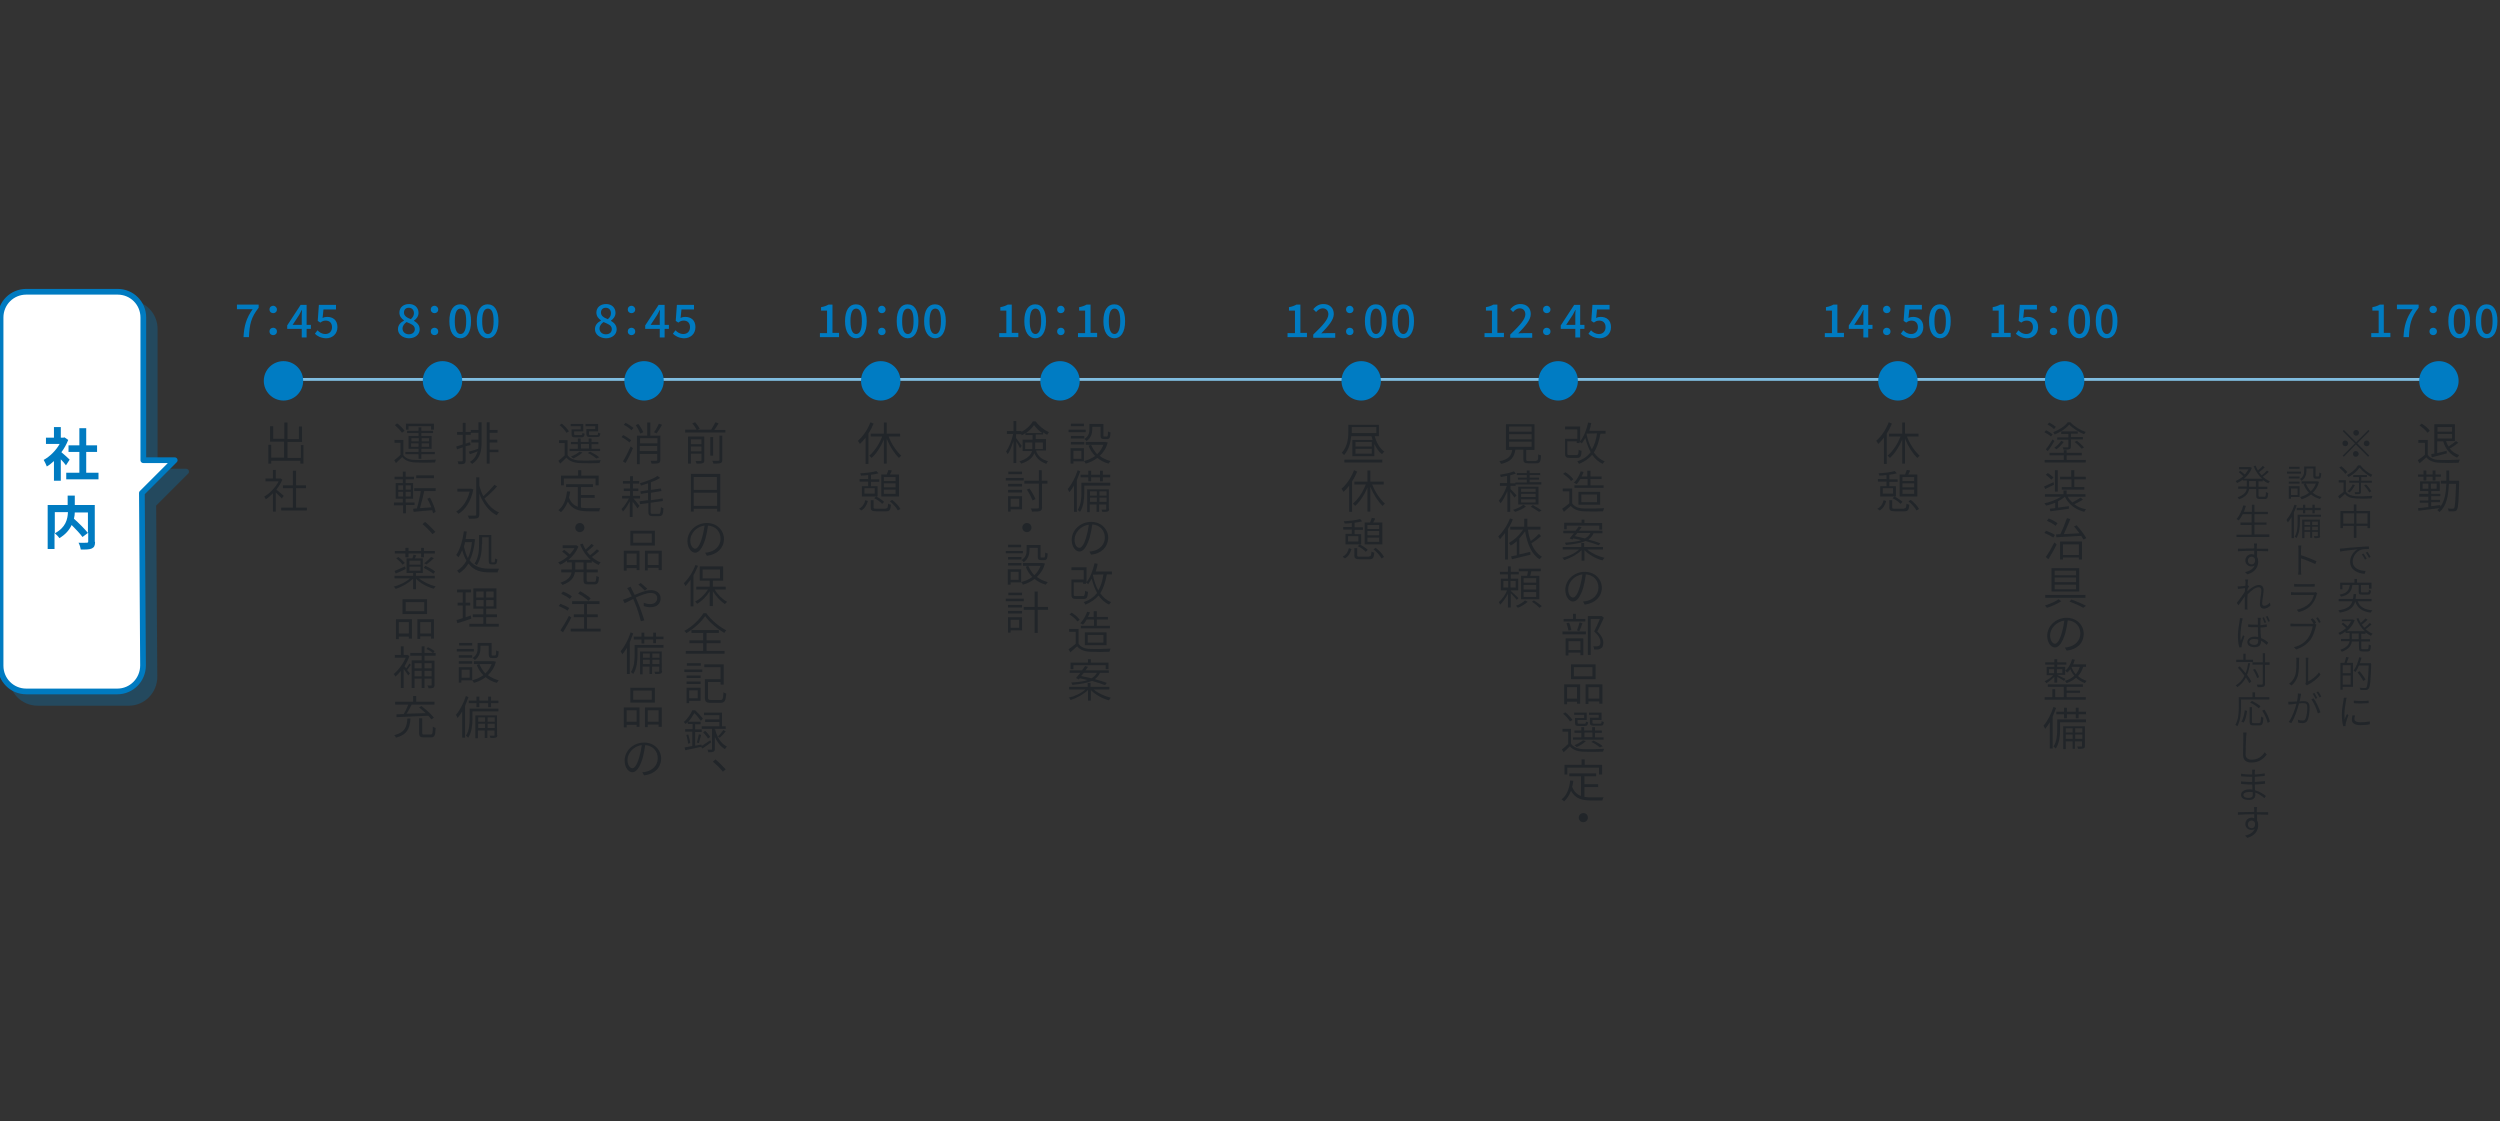 <?xml version="1.0" encoding="utf-8"?>
<!-- Generator: Adobe Illustrator 26.0.2, SVG Export Plug-In . SVG Version: 6.00 Build 0)  -->
<!DOCTYPE svg PUBLIC "-//W3C//DTD SVG 1.1//EN" "http://www.w3.org/Graphics/SVG/1.1/DTD/svg11.dtd">
<svg version="1.1" id="_レイヤー_2" xmlns:x="http://ns.adobe.com/Extensibility/1.0/" xmlns:i="http://ns.adobe.com/AdobeIllustrator/10.0/" xmlns:graph="http://ns.adobe.com/Graphs/1.0/"
	 xmlns="http://www.w3.org/2000/svg" xmlns:xlink="http://www.w3.org/1999/xlink" x="0px" y="0px" viewBox="0 0 875.7 392.8"
	 style="enable-background:new 0 0 875.7 392.8;" xml:space="preserve">
<rect x="0" y="0" width="875.7" height="392.8" fill="#333333" stroke="none"/>
<style type="text/css">
	.st0{fill:none;stroke:#80BDE0;stroke-miterlimit:10;}
	.st1{fill:#212529;}
	.st2{fill:#007CC3;}
	.st3{fill:#007BC1;}
	.st4{opacity:0.3;}
	.st5{fill:none;stroke:#007BC1;stroke-width:2;stroke-linecap:round;stroke-linejoin:round;stroke-miterlimit:10;}
	.st6{fill:#FFFFFF;}
</style>
<g>
	<line class="st0" x1="99.3" y1="132.9" x2="854.3" y2="132.9"/>
	<g>
		<g>
			<g>
				<path class="st1" d="M106.3,155.9v6.5h-1.1v-1H95v1h-1v-6.6h1v4.5h4.5v-5.6h-4.9v-5.4h1.1v4.4h3.9V148h1.1v5.8h4v-4.4h1.1v5.4
					h-5.1v5.6h4.7v-4.5H106.3z"/>
				<path class="st1" d="M98.7,174.6c-0.4-0.5-1.4-1.4-2.1-2.1v6.7h-1v-6.4c-0.8,0.8-1.7,1.6-2.5,2.1c-0.1-0.3-0.4-0.8-0.6-0.9
					c1.9-1.1,4-3.2,5.1-5.4H93v-1h2.6v-3h1v3h1.5l0.2,0l0.6,0.4c-0.5,1.2-1.2,2.4-2.1,3.5c0.7,0.6,2.2,1.8,2.6,2.2L98.7,174.6z
					 M107.5,177.8v1h-9v-1h4.1V171h-3.5v-1h3.5v-5.1h1.1v5.1h3.5v1h-3.5v6.8H107.5z"/>
			</g>
		</g>
		<circle class="st2" cx="99.3" cy="133.4" r="6.9"/>
		<g>
			<g>
				<path class="st3" d="M88.5,108.3H83v-1.6h7.6v1.1c-2.7,3.4-3.2,5.9-3.4,10.3h-1.9C85.5,114.1,86.3,111.4,88.5,108.3z"/>
				<path class="st3" d="M94.4,108.4c0-0.8,0.6-1.3,1.3-1.3s1.3,0.6,1.3,1.3c0,0.8-0.6,1.3-1.3,1.3S94.4,109.2,94.4,108.4z
					 M94.4,116.1c0-0.8,0.6-1.3,1.3-1.3s1.3,0.5,1.3,1.3c0,0.8-0.6,1.3-1.3,1.3S94.4,116.9,94.4,116.1z"/>
				<path class="st3" d="M105.7,115.2h-5.1V114l4.7-7.2h2.1v7h1.5v1.4h-1.5v3h-1.7V115.2z M105.7,113.8v-2.9c0-0.6,0-1.7,0.1-2.3
					h-0.1c-0.3,0.6-0.6,1.1-0.9,1.7l-2.3,3.5H105.7z"/>
				<path class="st3" d="M110.3,116.9l0.9-1.2c0.7,0.7,1.5,1.3,2.8,1.3c1.3,0,2.3-0.9,2.3-2.4s-0.9-2.3-2.2-2.3
					c-0.8,0-1.2,0.2-1.9,0.7l-0.9-0.6l0.4-5.6h6v1.6h-4.4l-0.3,3c0.5-0.3,1-0.4,1.6-0.4c2,0,3.6,1.1,3.6,3.6c0,2.5-1.9,3.9-4,3.9
					C112.3,118.4,111.1,117.7,110.3,116.9z"/>
			</g>
		</g>
	</g>
	<g>
		<g>
			<g>
				<path class="st1" d="M163.1,156.3v5c0,0.6-0.1,0.9-0.5,1.1c-0.4,0.2-1,0.2-2,0.2c0-0.2-0.2-0.7-0.3-1c0.7,0,1.3,0,1.5,0
					c0.2,0,0.3-0.1,0.3-0.3v-4.6c-0.7,0.2-1.4,0.5-2,0.7l-0.3-1c0.6-0.2,1.4-0.4,2.3-0.7v-3.4h-2v-1h2v-3.2h1v3.2h1.8v1h-1.8v3.1
					c0.5-0.2,1.1-0.4,1.6-0.5l0.1,1L163.1,156.3z M167.7,147.9h1v6.7c0,3.2-0.4,5.9-3.3,7.9c-0.2-0.2-0.5-0.5-0.8-0.7
					c1.6-1,2.3-2.3,2.7-3.7c-0.9,0.4-1.9,0.7-2.7,1l-0.4-0.9c0.9-0.2,2.1-0.6,3.3-1c0.1-0.7,0.1-1.4,0.1-2.2h-2.5v-1h2.5v-2.4h-2.7
					v-1h2.7V147.9z M174.6,158.4h-3.1v4h-1v-14.5h1v2.7h2.8v1h-2.8v2.4h2.7v1h-2.7v2.5h3.1V158.4z"/>
				<path class="st1" d="M165.8,171.4c-0.8,4.2-2.8,7.1-5.2,8.6c-0.2-0.2-0.6-0.7-0.8-0.8c2.1-1.3,3.9-3.7,4.7-7h-4.3v-1h4.7l0.2,0
					L165.8,171.4z M174.1,170.4c-1.2,1.4-3,3.1-4.4,4.2c1.2,2.2,2.9,4,5.1,4.9c-0.3,0.2-0.6,0.6-0.8,1c-2.8-1.4-4.8-4.2-6.1-7.6v7.3
					c0,0.8-0.2,1.1-0.7,1.3c-0.5,0.2-1.4,0.2-2.9,0.2c-0.1-0.3-0.3-0.8-0.4-1.1c1.2,0,2.2,0,2.5,0c0.3,0,0.4-0.1,0.4-0.4v-13h1.1
					v2.9c0.4,1.3,0.8,2.6,1.4,3.7c1.3-1.1,2.9-2.8,3.9-4L174.1,170.4z"/>
				<path class="st1" d="M174.7,199.5c-0.2,0.3-0.4,0.7-0.4,1h-2.7c-2.9,0-5.6-0.5-7.5-3.1c-0.9,1.5-2,2.6-3.3,3.4
					c-0.2-0.3-0.4-0.7-0.7-0.9c1.3-0.8,2.4-1.9,3.3-3.5c-0.6-1-1.1-2.2-1.5-3.7c-0.4,0.9-0.8,1.8-1.3,2.5c-0.2-0.2-0.6-0.6-0.8-0.8
					c1.4-2,2.2-5,2.7-8.3l1,0.1c-0.1,0.9-0.3,1.8-0.4,2.6h2.5l0.2,0l0.6,0.1c-0.3,3.1-0.9,5.5-1.9,7.4c1.8,2.4,4.4,2.9,7.1,2.9
					H174.7z M162.9,190c-0.1,0.5-0.2,1-0.4,1.4c0.4,1.7,0.8,3.1,1.4,4.1c0.7-1.5,1.2-3.4,1.4-5.6H162.9z M168.8,190.6
					c0,2.2-0.3,5.3-1.8,7.4c-0.2-0.2-0.6-0.5-0.8-0.6c1.5-2,1.6-4.8,1.6-6.8v-3.2h4.3v9.1c0,0.4,0,0.5,0.3,0.5h0.7
					c0.2,0,0.3-0.3,0.3-1.4c0.2,0.2,0.5,0.3,0.8,0.3c-0.1,1.4-0.3,1.8-1,1.8h-0.9c-0.9,0-1.1-0.3-1.1-1.3v-8.2h-2.3V190.6z"/>
				<path class="st1" d="M165.1,216.7c-1.7,0.6-3.5,1.2-4.9,1.6l-0.3-1.1c0.6-0.2,1.4-0.4,2.2-0.7v-4.4h-1.8v-1h1.8v-3.6h-2v-1h4.9
					v1h-1.9v3.6h1.6v1h-1.6v4.1c0.6-0.2,1.2-0.4,1.8-0.6L165.1,216.7z M174.7,218.5v1h-10.3v-1h4.9v-2.3h-3.7v-1h3.7v-2h-3.5v-7.1
					h8.1v7.1h-3.6v2h3.8v1h-3.8v2.3H174.7z M166.8,209.3h2.6v-2.1h-2.6V209.3z M166.8,212.4h2.6v-2.2h-2.6V212.4z M172.9,207.2h-2.6
					v2.1h2.6V207.2z M172.9,210.2h-2.6v2.2h2.6V210.2z"/>
				<path class="st1" d="M166,228.2h-6v-0.9h6V228.2z M165.4,238.3h-3.8v0.8h-0.9v-5.4h4.7V238.3z M160.7,229.5h4.7v0.9h-4.7V229.5z
					 M160.7,231.6h4.7v0.9h-4.7V231.6z M165.4,226.1h-4.6v-0.9h4.6V226.1z M161.7,234.6v2.8h2.8v-2.8H161.7z M168.3,227.1
					c0,1.3-0.4,3-2,4.1c-0.1-0.2-0.5-0.6-0.8-0.7c1.6-1,1.8-2.3,1.8-3.4v-1.9h4.9v4c0,0.4,0,0.4,0.3,0.4h0.9c0.3,0,0.4-0.2,0.4-1.8
					c0.2,0.2,0.6,0.3,0.9,0.4c-0.1,1.9-0.4,2.3-1.2,2.3h-1.1c-0.9,0-1.2-0.3-1.2-1.3v-3h-2.9V227.1z M173.7,231.8
					c-0.5,2-1.5,3.5-2.8,4.7c1.1,0.8,2.3,1.4,3.8,1.8c-0.2,0.2-0.5,0.7-0.7,0.9c-1.5-0.4-2.8-1.1-3.9-2c-1.2,0.9-2.6,1.6-4.1,2
					c-0.1-0.3-0.4-0.7-0.6-0.9c1.4-0.4,2.7-0.9,3.9-1.8c-1-1-1.8-2.2-2.3-3.6l0.9-0.3c0.5,1.2,1.2,2.3,2.1,3.3c1-0.9,1.7-2,2.2-3.3
					h-6.2v-1h6.7l0.2,0L173.7,231.8z"/>
				<path class="st1" d="M164.1,244.2c-0.4,1.1-0.8,2.1-1.2,3.1v11.1h-1v-9.2c-0.5,0.8-1,1.6-1.6,2.3c-0.1-0.2-0.4-0.8-0.6-1.1
					c1.4-1.6,2.7-4.1,3.5-6.6L164.1,244.2z M174.6,249.2h-9.1v2.5c0,2-0.2,4.8-1.5,6.7c-0.2-0.2-0.5-0.5-0.8-0.7
					c1.2-1.8,1.3-4.3,1.3-6.1v-3.4h10.1V249.2z M166.9,246.3h-2.7v-0.9h2.7V244h1v1.4h3.1V244h1v1.4h2.6v0.9H172v1.4h-1v-1.4h-3.1
					v1.4h-1V246.3z M174.2,257.4c0,0.5-0.1,0.8-0.4,0.9c-0.4,0.2-1,0.2-2,0.2c0-0.2-0.2-0.6-0.3-0.8c0.7,0,1.3,0,1.5,0
					c0.2,0,0.2-0.1,0.2-0.2v-1.6h-2.5v2.6h-0.9v-2.6h-2.4v2.7h-0.9v-8h7.6V257.4z M167.5,251.3v1.5h2.4v-1.5H167.5z M169.9,255v-1.5
					h-2.4v1.5H169.9z M170.8,251.3v1.5h2.5v-1.5H170.8z M173.3,255v-1.5h-2.5v1.5H173.3z"/>
				<path class="st1" d="M141.2,159.3c0.8,1.2,2.2,1.8,4.2,1.8c1.7,0.1,5.4,0,7.3-0.1c-0.1,0.2-0.3,0.7-0.3,1
					c-1.8,0.1-5.2,0.1-6.9,0c-2.1-0.1-3.6-0.7-4.6-1.9c-0.7,0.7-1.5,1.4-2.2,2.1l-0.6-1c0.7-0.5,1.5-1.2,2.2-1.9v-4.2h-2.1v-1h3.1
					V159.3z M140.8,151.6c-0.5-0.8-1.6-1.9-2.5-2.7l0.8-0.6c1,0.7,2.1,1.8,2.6,2.6L140.8,151.6z M146.6,159.1H142v-0.8h4.6v-1.1
					h-3.5v-4.5h3.5v-1h-4v-0.8h4v-1.2h1v1.2h4.1v0.8h-4.1v1h3.6v4.5h-3.6v1.1h4.7v0.8h-4.7v1.6h-1V159.1z M143.2,150.5h-1v-2.1h9.8
					v2.1h-1v-1.2h-7.9V150.5z M144.1,154.6h2.6v-1.1h-2.6V154.6z M146.6,156.5v-1.2h-2.6v1.2H146.6z M147.7,153.5v1.1h2.6v-1.1
					H147.7z M150.3,155.3h-2.6v1.2h2.6V155.3z"/>
				<path class="st1" d="M142.2,177v2.8h-1V177H138V176h3.1v-1.3h-2.5v-5.5h2.5v-1.3h-2.9V167h2.9v-1.8h1v1.8h2.9v0.9h-2.9v1.3h2.6
					v5.5h-2.6v1.3h3.1v0.9H142.2z M139.5,171.6h1.7V170h-1.7V171.6z M139.5,173.9h1.7v-1.6h-1.7V173.9z M143.9,170h-1.8v1.5h1.8V170
					z M143.9,172.3h-1.8v1.6h1.8V172.3z M151.7,179.8c-0.1-0.3-0.2-0.7-0.3-1.1c-2.4,0.2-4.8,0.4-6.5,0.6l-0.2-1.1l1.3-0.1
					c0.5-1.6,1.1-4.1,1.4-6.1h-2.3v-1h7.5v1h-4c-0.4,1.9-1,4.3-1.5,6c1.2-0.1,2.6-0.2,4-0.3c-0.4-1-0.9-2.1-1.4-3l0.9-0.4
					c0.9,1.6,1.7,3.6,2,5L151.7,179.8z M152,167.5h-6.2v-1h6.2V167.5z"/>
				<path class="st1" d="M148,183.6l0.9-0.8c1.1,0.9,2.5,2.3,3.6,3.5l-1,0.8C150.4,185.8,149.1,184.5,148,183.6z"/>
				<path class="st1" d="M146.8,202.6c1.4,1.2,3.7,2.3,5.8,2.8c-0.2,0.2-0.5,0.6-0.7,0.8c-2.3-0.6-4.7-1.9-6.2-3.5v3.7h-1v-3.7
					c-1.5,1.5-4,2.9-6.1,3.6c-0.1-0.3-0.4-0.6-0.7-0.8c2-0.5,4.3-1.6,5.7-2.9h-5.4v-0.9h6.5v-1h-2.3v-5.1h2c0.2-0.4,0.4-0.9,0.4-1.3
					l1,0.2c-0.2,0.4-0.3,0.8-0.5,1.1h2.8v5.1h-2.4v1h6.6v0.9H146.8z M142.1,199.3c-1.2,0.6-2.4,1.2-3.5,1.6l-0.4-0.9
					c0.9-0.4,2.3-1,3.7-1.6L142.1,199.3z M142,193.9h-3.7V193h3.7v-1.1h1.1v1.1h4.4v-1.1h1v1.1h3.8v0.9h-3.8v1.3h-1v-1.3h-4.4v1.3
					H142V193.9z M139.5,195.1c0.9,0.6,1.8,1.5,2.3,2.1l-0.8,0.6c-0.4-0.7-1.4-1.6-2.2-2.2L139.5,195.1z M143.4,197.8h3.9v-1.4h-3.9
					V197.8z M143.4,199.9h3.9v-1.4h-3.9V199.9z M151.8,201c-0.7-0.6-2.2-1.5-3.4-2.1l0.6-0.7c1.2,0.5,2.7,1.4,3.4,2L151.8,201z
					 M152,195.5c-0.8,0.8-1.8,1.6-2.6,2.2l-0.8-0.4c0.8-0.6,1.8-1.5,2.4-2.2L152,195.5z"/>
				<path class="st1" d="M138.7,216.9h5.6v6.8h-1.1v-0.7h-3.5v0.9h-1V216.9z M139.7,217.9v4h3.5v-4H139.7z M149.7,215.1H141v-5.2
					h8.6V215.1z M148.6,210.9h-6.5v3.2h6.5V210.9z M152,216.9v6.8H151v-0.8h-3.8v0.9h-1v-6.9H152z M151,221.9v-4h-3.8v4H151z"/>
				<path class="st1" d="M143.9,232.9c-0.4,0.6-0.9,1.3-1.3,1.8c0.4,0.5,0.8,1,1,1.2l-0.6,0.7c-0.3-0.5-1-1.5-1.6-2.3v6.7h-1v-6
					c-0.6,0.8-1.3,1.5-1.9,2c-0.1-0.3-0.4-0.7-0.6-0.9c1.6-1.3,3.3-3.5,4.2-5.7h-3.8v-1h2.1v-3h1v3h1.2l0.2,0l0.6,0.4
					c-0.4,1.2-1,2.4-1.7,3.6c0.2,0.2,0.4,0.5,0.6,0.7c0.4-0.5,0.8-1.2,1.1-1.7L143.9,232.9z M148.7,229.8v1.6h3.5v8.5
					c0,0.5-0.1,0.8-0.4,1c-0.4,0.2-0.9,0.2-1.7,0.2c0-0.3-0.2-0.7-0.4-1c0.6,0,1.2,0,1.3,0c0.2,0,0.2,0,0.2-0.2v-2.2h-2.5v3.3h-1
					v-3.3h-2.5v3.3h-1v-9.7h3.5v-1.6h-4v-1h4v-2.3h1v2.3h3.9v1H148.7z M145.2,232.3v1.8h2.5v-1.8H145.2z M147.7,236.9V235h-2.5v1.9
					H147.7z M148.7,232.3v1.8h2.5v-1.8H148.7z M151.2,236.9V235h-2.5v1.9H151.2z M151.7,228.8c-0.5-0.5-1.5-1.1-2.3-1.5l0.5-0.6
					c0.8,0.4,1.8,0.9,2.3,1.4L151.7,228.8z"/>
				<path class="st1" d="M143.8,251.7c-0.3,3.5-1.1,5.6-5.1,6.7c-0.1-0.3-0.4-0.7-0.6-0.9c3.7-0.9,4.4-2.8,4.6-5.8H143.8z
					 M138.9,250.2c0.7,0,1.6,0,2.5-0.1c0.6-0.9,1.2-2.2,1.6-3.3h-4.6v-1h6.3v-2h1.1v2h6.4v1h-8c-0.5,1.1-1.2,2.3-1.8,3.2
					c2-0.1,4.4-0.1,6.7-0.2c-0.7-0.7-1.6-1.4-2.3-2l0.8-0.5c1.6,1.2,3.5,2.9,4.4,4.1l-0.9,0.6c-0.3-0.4-0.6-0.8-1.1-1.3
					c-4,0.2-8.3,0.4-11.1,0.5L138.9,250.2z M150.8,257.3c0.7,0,0.8-0.4,0.8-2.8c0.2,0.2,0.7,0.4,1,0.5c-0.1,2.7-0.4,3.3-1.7,3.3
					h-2.4c-1.3,0-1.7-0.3-1.7-1.6v-5.1h1.1v5.1c0,0.5,0.1,0.6,0.8,0.6H150.8z"/>
			</g>
		</g>
		<circle class="st2" cx="155" cy="133.4" r="6.9"/>
		<g>
			<g>
				<path class="st3" d="M139.4,115.3c0-1.5,1-2.4,2.1-3v-0.1c-0.9-0.6-1.6-1.5-1.6-2.7c0-1.8,1.4-3,3.4-3c2,0,3.3,1.3,3.3,3.1
					c0,1.2-0.8,2.2-1.6,2.7v0.1c1,0.6,2,1.4,2,3c0,1.7-1.5,3.1-3.8,3.1C141,118.4,139.4,117.1,139.4,115.3z M145.3,115.3
					c0-1.4-1.3-1.8-2.9-2.5c-0.8,0.6-1.4,1.3-1.4,2.3c0,1.2,1,2,2.2,2C144.4,117.1,145.3,116.4,145.3,115.3z M145,109.7
					c0-1.1-0.7-1.9-1.8-1.9c-1,0-1.7,0.6-1.7,1.7c0,1.2,1.1,1.8,2.4,2.3C144.6,111.2,145,110.5,145,109.7z"/>
				<path class="st3" d="M150.9,108.4c0-0.8,0.6-1.3,1.3-1.3s1.3,0.6,1.3,1.3c0,0.8-0.6,1.3-1.3,1.3S150.9,109.2,150.9,108.4z
					 M150.9,116.1c0-0.8,0.6-1.3,1.3-1.3s1.3,0.5,1.3,1.3c0,0.8-0.6,1.3-1.3,1.3S150.9,116.9,150.9,116.1z"/>
				<path class="st3" d="M157.4,112.5c0-3.9,1.5-5.9,3.8-5.9c2.4,0,3.8,2.1,3.8,5.9c0,3.9-1.5,6-3.8,6
					C158.9,118.4,157.4,116.3,157.4,112.5z M163.3,112.5c0-3.3-0.8-4.4-2-4.4c-1.2,0-2,1.2-2,4.4s0.8,4.5,2,4.5
					C162.5,117,163.3,115.7,163.3,112.5z"/>
				<path class="st3" d="M167,112.5c0-3.9,1.5-5.9,3.8-5.9c2.4,0,3.8,2.1,3.8,5.9c0,3.9-1.5,6-3.8,6
					C168.5,118.4,167,116.3,167,112.5z M172.9,112.5c0-3.3-0.8-4.4-2-4.4c-1.2,0-2,1.2-2,4.4s0.8,4.5,2,4.5
					C172.1,117,172.9,115.7,172.9,112.5z"/>
			</g>
		</g>
	</g>
	<g>
		<circle class="st2" cx="225.6" cy="133.4" r="6.9"/>
		<g>
			<g>
				<g>
					<path class="st1" d="M254.1,150.5v1H240v-1h4c-0.3-0.6-0.9-1.5-1.5-2.2l1-0.4c0.6,0.7,1.3,1.6,1.6,2.3l-0.8,0.3h4.8
						c0.5-0.8,1.2-1.9,1.5-2.6l1.1,0.4c-0.4,0.8-1,1.6-1.5,2.3H254.1z M246.7,161.2c0,0.6-0.1,0.9-0.5,1c-0.4,0.2-1.1,0.2-2.2,0.2
						c-0.1-0.3-0.2-0.7-0.4-0.9c0.8,0,1.6,0,1.8,0c0.2,0,0.3-0.1,0.3-0.3v-2.3H242v3.5h-1v-9.5h5.7V161.2z M242,153.9v1.7h3.7v-1.7
						H242z M245.7,158.1v-1.7H242v1.7H245.7z M249.8,159.6h-1v-6.5h1V159.6z M252,152.6h1v8.5c0,0.7-0.2,1-0.6,1.1
						c-0.5,0.2-1.3,0.2-2.5,0.2c-0.1-0.3-0.2-0.7-0.4-1c1,0,1.9,0,2.1,0c0.3,0,0.4-0.1,0.4-0.3V152.6z"/>
					<path class="st1" d="M252.3,166v13.2h-1.1v-1H243v1H242V166H252.3z M243,167.1v4.5h8.1v-4.5H243z M251.2,177.2v-4.6H243v4.6
						H251.2z"/>
					<path class="st1" d="M247.6,194.7l-0.6-1.1c0.5,0,1-0.1,1.3-0.2c2-0.4,4.1-2,4.1-4.7c0-2.4-1.6-4.4-4.4-4.6
						c-0.2,1.5-0.5,3.1-0.9,4.6c-1,3.2-2.2,4.9-3.6,4.9c-1.3,0-2.7-1.6-2.7-4.1c0-3.4,3-6.3,6.8-6.3c3.6,0,6,2.6,6,5.7
						C253.5,192,251.3,194.2,247.6,194.7z M243.5,192.2c0.7,0,1.6-1,2.4-3.8c0.4-1.3,0.7-2.8,0.9-4.3c-3.1,0.4-5,3-5,5.2
						C241.8,191.3,242.8,192.2,243.5,192.2z"/>
					<path class="st1" d="M244.5,198.2c-0.5,1.1-1,2.3-1.6,3.3v10.9h-1v-9.3c-0.6,0.8-1.2,1.5-1.8,2.2c-0.1-0.3-0.4-0.8-0.6-1
						c1.6-1.5,3.2-3.9,4.1-6.4L244.5,198.2z M250.4,206.6c1,1.7,2.7,3.4,4.3,4.2c-0.2,0.2-0.6,0.6-0.8,0.8c-1.5-1-3.1-2.7-4.2-4.5
						v5.2h-1.1v-5.2c-1.1,1.8-2.8,3.5-4.4,4.4c-0.2-0.3-0.5-0.6-0.7-0.8c1.7-0.8,3.4-2.5,4.5-4.2h-4.1v-1h4.7v-2.1h-3.5v-5h8.2v5
						h-3.6v2.1h4.5v1H250.4z M246.1,202.6h6.1v-3.1h-6.1V202.6z"/>
					<path class="st1" d="M247.4,214.8c1.6,2.3,4.5,4.7,7,6c-0.3,0.3-0.5,0.6-0.7,0.9c-2.4-1.4-5.3-3.8-6.7-5.9
						c-1.3,2-3.9,4.4-6.6,6c-0.1-0.3-0.4-0.6-0.7-0.8c2.8-1.5,5.4-4.1,6.7-6.2H247.4z M247.5,228h6.3v1h-13.6v-1h6.1v-2.7h-4.8v-1
						h4.8v-2.6h-4.1v-1h9.6v1h-4.3v2.6h4.9v1h-4.9V228z"/>
					<path class="st1" d="M239.7,234.5h6.3v0.9h-6.3V234.5z M245.4,245.5h-4v0.8h-0.9v-5.4h4.9V245.5z M240.5,236.6h4.9v0.9h-4.9
						V236.6z M240.5,238.7h4.9v0.9h-4.9V238.7z M245.5,233.2h-4.9v-0.9h4.9V233.2z M241.4,241.8v2.8h3v-2.8H241.4z M252.3,245.2
						c0.9,0,1-0.4,1.1-2.7c0.3,0.2,0.7,0.4,1,0.4c-0.2,2.5-0.5,3.3-2.1,3.3H249c-1.6,0-2.1-0.4-2.1-1.8v-6.5h5.5v-4.2h-5.7v-1h6.8
						v7.1h-1.1v-0.9H248v5.5c0,0.6,0.2,0.8,1.1,0.8H252.3z"/>
					<path class="st1" d="M249.1,260c-1,0.8-2.1,1.6-3.1,2.2l-0.4-0.6c-2,0.4-4.1,0.9-5.6,1.2l-0.2-1c0.8-0.1,1.7-0.3,2.7-0.5v-5
						H240v-0.9h2.6v-1.8h-1.7v-0.7c-0.2,0.2-0.5,0.5-0.7,0.7c-0.2-0.2-0.5-0.5-0.7-0.7c1.5-1.2,2.5-2.9,3-4.1h1
						c1,0.9,2.1,2.1,2.7,2.9l-0.7,0.8c-0.5-0.7-1.4-1.9-2.3-2.7c-0.5,0.9-1.2,2-2.1,3h4.3v0.9h-1.9v1.8h2.3v0.9h-2.3v4.8l2.2-0.4
						l0.1,0.5c0.8-0.5,1.9-1.3,3-2L249.1,260z M241.1,257.3c0.3,1,0.6,2.2,0.7,3l-0.8,0.2c0-0.8-0.3-2.1-0.6-3.1L241.1,257.3z
						 M244.1,260.1c0.2-0.8,0.5-2.1,0.7-2.9l0.8,0.2c-0.3,1-0.6,2.2-0.8,2.9L244.1,260.1z M250.5,255.5c0.5,2.1,1.7,4.8,4.1,6
						c-0.2,0.2-0.5,0.6-0.7,0.9c-1.7-1-2.8-2.7-3.5-4.3v4.2c0,0.5-0.1,0.8-0.5,1c-0.4,0.2-0.9,0.2-1.8,0.2c0-0.3-0.2-0.7-0.3-0.9
						c0.6,0,1.2,0,1.4,0c0.2,0,0.2,0,0.2-0.2v-7.1h-3.6v-0.9h6.2v-1.5h-5v-0.9h5v-1.5h-5.4v-0.9h6.3v4.8h1.3v0.9h-3.9V255.5z
						 M248,258.7c-0.3-0.6-1.1-1.5-1.7-2.2l0.7-0.5c0.7,0.6,1.4,1.5,1.8,2.1L248,258.7z M251.5,258c0.6-0.6,1.4-1.6,1.9-2.3l0.8,0.5
						c-0.6,0.8-1.4,1.6-2.1,2.2L251.5,258z"/>
					<path class="st1" d="M249.7,266.8l0.9-0.8c1.1,0.9,2.5,2.3,3.6,3.5l-1,0.8C252.2,269,250.8,267.7,249.7,266.8z"/>
					<path class="st1" d="M220.5,155c-0.6-0.6-1.8-1.4-2.8-1.9l0.6-0.7c1,0.5,2.2,1.3,2.8,1.8L220.5,155z M218.2,161.6
						c0.8-1.2,1.9-3.4,2.7-5.2l0.8,0.6c-0.7,1.7-1.7,3.7-2.6,5.2L218.2,161.6z M219.1,148.1c1,0.5,2.2,1.3,2.8,1.8l-0.7,0.8
						c-0.6-0.6-1.7-1.4-2.7-1.9L219.1,148.1z M224.3,151.9c-0.3-0.8-1-2.1-1.6-3l0.9-0.4c0.7,0.9,1.4,2.1,1.7,2.9L224.3,151.9z
						 M231.3,161.1c0,0.6-0.1,0.9-0.6,1.1c-0.5,0.2-1.2,0.2-2.5,0.2c0-0.3-0.2-0.7-0.3-1c0.9,0,1.8,0,2,0c0.2,0,0.3-0.1,0.3-0.3
						v-2.1h-6.1v3.6h-1v-10h3.6v-4.6h1.1v4.6h3.5V161.1z M224.2,153.5v1.8h6.1v-1.8H224.2z M230.2,158v-1.8h-6.1v1.8H230.2z
						 M231.9,148.8c-0.6,1.1-1.3,2.2-1.9,3l-0.9-0.4c0.6-0.8,1.3-2.1,1.7-3L231.9,148.8z"/>
					<path class="st1" d="M221.8,174.5c0.6,0.7,1.9,2.2,2.2,2.7l-0.7,0.9c-0.3-0.5-1.1-1.6-1.7-2.4v5.4h-1v-5.5
						c-0.7,1.4-1.6,2.8-2.4,3.6c-0.1-0.3-0.3-0.7-0.5-0.9c0.9-0.8,1.9-2.4,2.6-3.7h-2.4v-0.9h2.8v-1.7h-2.2v-0.9h2.2v-1.7h-2.5v-0.9
						h2.5v-1.7h1v1.7h2.2v0.9h-2.2v1.7h1.9v0.9h-1.9v1.7h2.5v0.9H221.8z M230.8,180c0.5,0,0.6-0.4,0.7-2.4c0.2,0.2,0.6,0.4,0.9,0.4
						c-0.1,2.2-0.4,2.8-1.5,2.8h-2.2c-1.3,0-1.6-0.4-1.6-1.7v-2.9l-2.9,0.4l-0.2-1l3-0.4v-2.6l-2.5,0.4l-0.2-0.9l2.7-0.4v-2.4
						c-0.8,0.3-1.7,0.5-2.5,0.8c0-0.2-0.2-0.6-0.4-0.8c2.3-0.7,4.8-1.6,6.2-2.6l0.9,0.7c-0.9,0.6-2,1.1-3.2,1.5v2.7l3.5-0.5l0.2,0.9
						l-3.7,0.6v2.6l4.1-0.6l0.1,0.9l-4.3,0.6v3.1c0,0.7,0.1,0.8,0.7,0.8H230.8z"/>
					<path class="st1" d="M218.4,192.9h5.6v6.8H223v-0.7h-3.5v0.9h-1V192.9z M219.5,193.9v4h3.5v-4H219.5z M229.4,191.1h-8.6v-5.2
						h8.6V191.1z M228.3,186.9h-6.5v3.2h6.5V186.9z M231.8,192.9v6.8h-1.1v-0.8h-3.8v0.9h-1v-6.9H231.8z M230.7,197.9v-4h-3.8v4
						H230.7z"/>
					<path class="st1" d="M221.4,206.6c0.3,0.5,0.6,1.2,0.9,1.8c1.9-0.8,4-1.7,5.7-1.7c2.1,0,3.4,1.2,3.4,2.9c0,1.7-1.1,3.1-3.6,3.1
						c-0.9,0-1.8-0.2-2.3-0.4l0-1.2c0.6,0.3,1.4,0.5,2.2,0.5c1.8,0,2.5-1,2.5-2.1c0-1-0.7-1.8-2.3-1.8c-1.4,0-3.4,0.8-5.2,1.6
						c0.2,0.4,0.4,0.9,0.6,1.4c0.9,2,1.8,4.8,2.4,6.6l-1.2,0.3c-0.5-1.8-1.2-4.3-2.1-6.4c-0.2-0.5-0.4-0.9-0.6-1.4
						c-1.2,0.6-2.3,1.2-3,1.5l-0.6-1.2c0.4-0.1,0.9-0.3,1.2-0.4c0.5-0.2,1.2-0.5,1.9-0.8c-0.4-0.7-0.7-1.3-0.9-1.8
						c-0.2-0.3-0.5-0.8-0.7-1.1l1.2-0.5C221,205.8,221.3,206.3,221.4,206.6z M223.6,204.8l0.8-0.6c0.5,0.4,1.7,1.4,2.3,2l-0.8,0.7
						C225.3,206.3,224.3,205.3,223.6,204.8z"/>
					<path class="st1" d="M221.8,221.9c-0.4,1.1-0.8,2.1-1.2,3.1v11.1h-1v-9.2c-0.5,0.8-1,1.6-1.6,2.3c-0.1-0.2-0.4-0.8-0.6-1.1
						c1.4-1.6,2.7-4.1,3.5-6.6L221.8,221.9z M232.4,226.9h-9.1v2.5c0,2-0.2,4.8-1.5,6.7c-0.2-0.2-0.5-0.5-0.8-0.7
						c1.2-1.8,1.3-4.3,1.3-6.1v-3.4h10.1V226.9z M224.6,224H222V223h2.7v-1.4h1v1.4h3.1v-1.4h1v1.4h2.6v0.9h-2.6v1.4h-1V224h-3.1
						v1.4h-1V224z M231.9,235c0,0.5-0.1,0.8-0.4,0.9c-0.4,0.2-1,0.2-2,0.2c0-0.2-0.2-0.6-0.3-0.8c0.7,0,1.3,0,1.5,0
						c0.2,0,0.2-0.1,0.2-0.2v-1.6h-2.5v2.6h-0.9v-2.6h-2.4v2.7h-0.9v-8h7.6V235z M225.2,228.9v1.5h2.4v-1.5H225.2z M227.6,232.6
						v-1.5h-2.4v1.5H227.6z M228.5,228.9v1.5h2.5v-1.5H228.5z M231,232.6v-1.5h-2.5v1.5H231z"/>
					<path class="st1" d="M218.4,247.8h5.6v6.8H223v-0.7h-3.5v0.9h-1V247.8z M219.5,248.8v4h3.5v-4H219.5z M229.4,246.1h-8.6v-5.2
						h8.6V246.1z M228.3,241.9h-6.5v3.2h6.5V241.9z M231.8,247.8v6.8h-1.1v-0.8h-3.8v0.9h-1v-6.9H231.8z M230.7,252.8v-4h-3.8v4
						H230.7z"/>
					<path class="st1" d="M225.6,271.6l-0.6-1.1c0.5,0,1-0.1,1.3-0.2c2-0.4,4.1-2,4.1-4.7c0-2.4-1.6-4.4-4.4-4.6
						c-0.2,1.5-0.5,3.1-0.9,4.6c-1,3.2-2.2,4.9-3.6,4.9c-1.3,0-2.7-1.6-2.7-4.1c0-3.4,3-6.3,6.8-6.3c3.6,0,6,2.6,6,5.7
						C231.5,268.9,229.3,271.2,225.6,271.6z M221.5,269.1c0.7,0,1.6-1,2.4-3.8c0.4-1.3,0.7-2.8,0.9-4.3c-3.1,0.4-5,3-5,5.2
						C219.8,268.2,220.8,269.1,221.5,269.1z"/>
					<path class="st1" d="M198.8,159.4c0.8,1.2,2.2,1.8,4.2,1.9c1.8,0.1,5.5,0,7.4-0.1c-0.1,0.2-0.3,0.7-0.4,1c-1.8,0.1-5.2,0.1-7,0
						c-2.1-0.1-3.6-0.7-4.6-1.9c-0.7,0.7-1.4,1.4-2.2,2.1l-0.6-1c0.7-0.5,1.5-1.2,2.2-1.9v-4.3h-2v-1h3V159.4z M198.4,151.6
						c-0.4-0.8-1.5-2-2.4-2.7l0.8-0.5c1,0.8,2,1.9,2.5,2.7L198.4,151.6z M210.2,158h-10.7v-0.8h2.9v-1.6h-2.4v-0.8h2.4v-1.2h1v1.2
						h2.8v-1.2h1v1.2h2.4v0.8h-2.4v1.6h3V158z M203.4,149.3h-3.5v-0.8h4.4v2.6h-3.2v0.9c0,0.3,0.1,0.4,0.6,0.4h1.8
						c0.4,0,0.5-0.1,0.5-0.8c0.2,0.1,0.5,0.3,0.8,0.3c-0.1,1-0.4,1.3-1.2,1.3h-2c-1.1,0-1.4-0.2-1.4-1.1v-1.7h3.2V149.3z M204,158.5
						c-0.8,0.8-2.1,1.6-3.2,2.1c-0.2-0.2-0.5-0.5-0.8-0.7c1.1-0.4,2.3-1.1,3-1.7L204,158.5z M203.5,157.1h2.8v-1.6h-2.8V157.1z
						 M208.5,149.3h-3.4v-0.8h4.4v2.6h-3.2v0.9c0,0.3,0.1,0.4,0.7,0.4h2c0.4,0,0.5-0.1,0.5-0.9c0.2,0.1,0.5,0.3,0.8,0.3
						c-0.1,1.1-0.4,1.3-1.2,1.3h-2.2c-1.2,0-1.5-0.2-1.5-1.1v-1.7h3.1V149.3z M208.9,160.6c-0.7-0.6-1.8-1.4-3-1.9l0.8-0.5
						c1.2,0.6,2.5,1.3,3.2,2L208.9,160.6z"/>
					<path class="st1" d="M203.6,177.8c0.8,0.2,1.7,0.2,2.7,0.2c0.5,0,3.3,0,4,0c-0.2,0.3-0.4,0.8-0.4,1.1h-3.7
						c-3.4,0-5.8-0.6-7.3-3.4c-0.6,1.5-1.4,2.8-2.4,3.7c-0.2-0.2-0.6-0.5-0.9-0.7c1.8-1.4,2.7-3.7,3-6.6l1.1,0.1
						c-0.1,0.8-0.2,1.5-0.4,2.1c0.7,1.8,1.7,2.7,3.1,3.2v-6.9h-4.1v-1h9.4v1h-4.2v2.8h4.8v1h-4.8V177.8z M197.5,170h-1v-3.4h6v-1.9
						h1.1v1.9h6.1v3.4h-1.1v-2.4h-11.1V170z"/>
					<path class="st1" d="M204.7,184.8c0,0.9-0.7,1.6-1.6,1.6c-0.9,0-1.6-0.7-1.6-1.6c0-0.9,0.7-1.6,1.6-1.6
						C204,183.2,204.7,183.9,204.7,184.8z"/>
					<path class="st1" d="M205.5,197v2.5h3.9v1h-3.9v2.7c0,0.5,0.1,0.6,0.7,0.6h2c0.5,0,0.6-0.3,0.7-2.1c0.2,0.2,0.7,0.4,0.9,0.4
						c-0.1,2-0.4,2.6-1.5,2.6H206c-1.3,0-1.6-0.3-1.6-1.6v-2.7h-3c-0.3,1.7-1.2,3.4-4.4,4.5c-0.1-0.2-0.4-0.6-0.7-0.8
						c2.8-0.9,3.7-2.3,3.9-3.6h-3.6v-1h3.7v-0.3V197h-1.7v-0.6c-0.8,0.6-1.6,1.1-2.4,1.4c-0.1-0.2-0.5-0.6-0.7-0.8
						c1.1-0.4,2.3-1.2,3.4-2.1c-0.5-0.5-1.3-1.2-2-1.7l0.7-0.6c0.7,0.5,1.5,1.1,2,1.6c0.6-0.7,1.2-1.4,1.6-2.2h-4.1V191h4.6l0.2,0
						l0.7,0.4c-0.7,1.9-2,3.5-3.5,4.7h7.8c-1.6-1.4-2.9-3.3-3.7-5.4l0.9-0.3c0.3,0.7,0.6,1.4,1,2.1c0.7-0.6,1.6-1.4,2.1-2l0.8,0.6
						c-0.7,0.7-1.6,1.5-2.4,2.1c0.3,0.5,0.7,0.9,1.1,1.3c0.8-0.6,1.8-1.5,2.4-2.1l0.8,0.6c-0.8,0.7-1.7,1.5-2.6,2.1
						c0.9,0.8,2,1.5,3.1,1.9c-0.2,0.2-0.6,0.6-0.7,0.9c-0.8-0.4-1.6-0.8-2.4-1.4v0.6H205.5z M204.4,197h-2.9v2.2v0.3h2.9V197z"/>
					<path class="st1" d="M198.8,213.9c-0.7-0.5-2-1.2-3.1-1.6l0.6-0.8c1.1,0.4,2.4,1,3.1,1.5L198.8,213.9z M200.1,216.3
						c-0.8,1.7-2,3.7-2.9,5.2l-0.9-0.7c0.8-1.2,2.1-3.3,3-5.1L200.1,216.3z M199.6,209.8c-0.6-0.6-1.9-1.3-3-1.8l0.6-0.8
						c1.1,0.4,2.4,1.1,3.1,1.7L199.6,209.8z M210.4,220.2v1h-10.5v-1h4.7v-4H201v-1h3.6v-3.6h-4.2v-1h9.6v1h-4.4v3.6h3.8v1h-3.8v4
						H210.4z M206.1,210.5c-0.7-0.8-2.3-1.9-3.6-2.6l0.7-0.8c1.3,0.7,2.9,1.7,3.7,2.5L206.1,210.5z"/>
				</g>
			</g>
			<g>
				<g>
					<path class="st3" d="M208.4,115.3c0-1.5,1-2.4,2.1-3v-0.1c-0.9-0.6-1.6-1.5-1.6-2.7c0-1.8,1.4-3,3.4-3c2,0,3.3,1.3,3.3,3.1
						c0,1.2-0.8,2.2-1.6,2.7v0.1c1,0.6,2,1.4,2,3c0,1.7-1.5,3.1-3.8,3.1C210,118.4,208.4,117.1,208.4,115.3z M214.3,115.3
						c0-1.4-1.3-1.8-2.9-2.5c-0.8,0.6-1.4,1.3-1.4,2.3c0,1.2,1,2,2.2,2C213.5,117.1,214.3,116.4,214.3,115.3z M214,109.7
						c0-1.1-0.7-1.9-1.8-1.9c-1,0-1.7,0.6-1.7,1.7c0,1.2,1.1,1.8,2.4,2.3C213.7,111.2,214,110.5,214,109.7z"/>
					<path class="st3" d="M219.9,108.4c0-0.8,0.6-1.3,1.3-1.3s1.3,0.6,1.3,1.3c0,0.8-0.6,1.3-1.3,1.3S219.9,109.2,219.9,108.4z
						 M219.9,116.1c0-0.8,0.6-1.3,1.3-1.3s1.3,0.5,1.3,1.3c0,0.8-0.6,1.3-1.3,1.3S219.9,116.9,219.9,116.1z"/>
					<path class="st3" d="M231.1,115.2H226V114l4.7-7.2h2.1v7h1.5v1.4h-1.5v3h-1.7V115.2z M231.1,113.8v-2.9c0-0.6,0-1.7,0.1-2.3
						h-0.1c-0.3,0.6-0.6,1.1-0.9,1.7l-2.3,3.5H231.1z"/>
					<path class="st3" d="M235.7,116.9l0.9-1.2c0.7,0.7,1.5,1.3,2.8,1.3c1.3,0,2.3-0.9,2.3-2.4s-0.9-2.3-2.2-2.3
						c-0.8,0-1.2,0.2-1.9,0.7l-0.9-0.6l0.4-5.6h6v1.6h-4.4l-0.3,3c0.5-0.3,1-0.4,1.6-0.4c2,0,3.6,1.1,3.6,3.6c0,2.5-1.9,3.9-4,3.9
						C237.7,118.4,236.6,117.7,235.7,116.9z"/>
				</g>
			</g>
		</g>
	</g>
	<g>
		<circle class="st2" cx="371.3" cy="133.4" r="6.9"/>
		<g>
			<g>
				<g>
					<path class="st1" d="M380.3,151.4h-6v-0.9h6V151.4z M379.8,161.6H376v0.8H375V157h4.7V161.6z M375.1,152.7h4.7v0.9h-4.7V152.7z
						 M375.1,154.8h4.7v0.9h-4.7V154.8z M379.7,149.3h-4.6v-0.9h4.6V149.3z M376,157.9v2.8h2.8v-2.8H376z M382.6,150.4
						c0,1.3-0.4,3-2,4.1c-0.1-0.2-0.5-0.6-0.8-0.7c1.6-1,1.8-2.3,1.8-3.4v-1.9h4.9v4c0,0.4,0,0.4,0.3,0.4h0.9c0.3,0,0.4-0.2,0.4-1.8
						c0.2,0.2,0.6,0.3,0.9,0.4c-0.1,1.9-0.4,2.3-1.2,2.3h-1.1c-0.9,0-1.2-0.3-1.2-1.3v-3h-2.9V150.4z M388,155
						c-0.5,2-1.5,3.5-2.8,4.7c1.1,0.8,2.3,1.4,3.8,1.8c-0.2,0.2-0.5,0.7-0.7,0.9c-1.5-0.4-2.8-1.1-3.9-2c-1.2,0.9-2.6,1.6-4.1,2
						c-0.1-0.3-0.4-0.7-0.6-0.9c1.4-0.4,2.7-0.9,3.9-1.8c-1-1-1.8-2.2-2.3-3.6l0.9-0.3c0.5,1.2,1.2,2.3,2.1,3.3c1-0.9,1.7-2,2.2-3.3
						h-6.2v-1h6.7l0.2,0L388,155z"/>
					<path class="st1" d="M378.4,165.1c-0.4,1.1-0.8,2.1-1.2,3.1v11.1h-1v-9.2c-0.5,0.8-1,1.6-1.6,2.3c-0.1-0.2-0.4-0.8-0.6-1.1
						c1.4-1.6,2.7-4.1,3.5-6.6L378.4,165.1z M388.9,170.1h-9.1v2.5c0,2-0.2,4.8-1.5,6.7c-0.2-0.2-0.5-0.5-0.8-0.7
						c1.2-1.8,1.3-4.3,1.3-6.1v-3.4h10.1V170.1z M381.2,167.2h-2.7v-0.9h2.7v-1.4h1v1.4h3.1v-1.4h1v1.4h2.6v0.9h-2.6v1.4h-1v-1.4
						h-3.1v1.4h-1V167.2z M388.5,178.2c0,0.5-0.1,0.8-0.4,0.9c-0.4,0.2-1,0.2-2,0.2c0-0.2-0.2-0.6-0.3-0.8c0.7,0,1.3,0,1.5,0
						c0.2,0,0.2-0.1,0.2-0.2v-1.6h-2.5v2.6h-0.9v-2.6h-2.4v2.7h-0.9v-8h7.6V178.2z M381.8,172.1v1.5h2.4v-1.5H381.8z M384.2,175.8
						v-1.5h-2.4v1.5H384.2z M385.1,172.1v1.5h2.5v-1.5H385.1z M387.6,175.8v-1.5h-2.5v1.5H387.6z"/>
					<path class="st1" d="M382.2,194.3l-0.6-1.1c0.5,0,1-0.1,1.3-0.2c2-0.4,4.1-2,4.1-4.7c0-2.4-1.6-4.4-4.4-4.6
						c-0.2,1.5-0.5,3.1-0.9,4.6c-1,3.2-2.2,4.9-3.6,4.9c-1.3,0-2.7-1.6-2.7-4.1c0-3.4,3-6.3,6.8-6.3c3.6,0,6,2.6,6,5.7
						C388,191.7,385.8,193.9,382.2,194.3z M378.1,191.9c0.7,0,1.6-1,2.4-3.8c0.4-1.3,0.7-2.8,0.9-4.3c-3.1,0.4-5,3-5,5.2
						C376.4,191,377.3,191.9,378.1,191.9z"/>
					<path class="st1" d="M387.7,201.2c-0.5,2.7-1.2,4.9-2.3,6.6c1,1.4,2.2,2.5,3.8,3.1c-0.2,0.2-0.6,0.6-0.7,0.9
						c-1.5-0.7-2.7-1.8-3.7-3.2c-1.2,1.4-2.7,2.4-4.6,3.2c-0.1-0.2-0.4-0.7-0.6-0.9c2.1-0.7,3.6-1.8,4.7-3.2c-0.8-1.4-1.4-3.1-1.9-5
						c-0.4,0.7-0.8,1.3-1.2,1.9c-0.2-0.1-0.6-0.4-0.8-0.6v0.5h-1V204h-3.3v4.2c0,0.5,0.1,0.6,0.8,0.6h2.4c0.6,0,0.7-0.3,0.8-1.9
						c0.2,0.2,0.7,0.4,1,0.4c-0.1,2-0.4,2.5-1.6,2.5h-2.5c-1.3,0-1.7-0.3-1.7-1.6V203h4.3v-3.3h-4.3v-1h5.3v5.2
						c1.3-1.6,2.2-4,2.8-6.6l1.1,0.2c-0.2,0.9-0.4,1.9-0.7,2.7h5.7v1H387.7z M382.8,201.3c0.4,2,1,3.9,1.9,5.5
						c0.9-1.5,1.5-3.3,1.8-5.6L382.8,201.3L382.8,201.3z"/>
					<path class="st1" d="M377.8,225.5c0.8,1.2,2.2,1.8,4.1,1.8c1.7,0.1,5.3,0,7.1-0.1c-0.1,0.3-0.3,0.8-0.4,1.1
						c-1.7,0.1-5,0.1-6.7,0c-2.1-0.1-3.6-0.7-4.6-1.9c-0.8,0.7-1.6,1.4-2.4,2.1l-0.6-1.1c0.8-0.5,1.7-1.2,2.5-1.9v-4.2h-2.3v-1h3.3
						V225.5z M377.4,217.7c-0.5-0.8-1.7-1.8-2.8-2.5l0.8-0.6c1.1,0.7,2.3,1.7,2.8,2.5L377.4,217.7z M380.6,217.1
						c-0.4,0.7-0.8,1.3-1.3,1.7c-0.2-0.2-0.6-0.4-0.9-0.5c1-1,1.9-2.5,2.4-4l1,0.2c-0.2,0.5-0.4,1.1-0.7,1.6h2v-2h1.1v2h3.9v0.9
						h-3.9v2.2h4.6v0.9h-10.2v-0.9h4.6v-2.2H380.6z M380,226v-4.5h7.6v4.5H380z M381,225.1h5.5v-2.7H381V225.1z"/>
					<path class="st1" d="M383.1,241.5c1.5,1.3,3.9,2.4,6,2.9c-0.2,0.2-0.5,0.6-0.7,0.9c-2.3-0.6-4.8-2-6.3-3.6v3.7h-1v-3.7
						c-1.5,1.5-3.9,2.8-6.1,3.5c-0.1-0.3-0.4-0.7-0.7-0.8c2.2-0.5,4.5-1.6,5.9-2.9h-5.7v-0.9h6.5v-1.4h1v1.4h6.6v0.9H383.1z
						 M376.9,237.5c0.4-0.5,1-1.2,1.5-1.8h-3.7v-0.9h4.3c0.4-0.5,0.8-1.1,1.1-1.5l1,0.3c-0.3,0.4-0.6,0.8-0.9,1.2h8.2v0.9h-3.1
						c-0.4,0.9-1,1.6-1.8,2.2c1.6,0.4,3.1,0.9,4.2,1.3l-0.6,0.8c-1.1-0.4-2.8-1-4.6-1.5c-1.6,0.7-3.8,1.1-6.9,1.4
						c0-0.2-0.2-0.6-0.4-0.8c2.5-0.2,4.4-0.4,5.8-0.9c-0.9-0.2-1.9-0.4-2.8-0.6l-0.3,0.4L376.9,237.5z M376,234.4h-1v-2.3h6.1v-1.2
						h1v1.2h6.2v2.3h-1V233H376V234.4z M379.6,235.7c-0.3,0.4-0.6,0.8-0.9,1.1c1.1,0.2,2.3,0.5,3.6,0.8c0.9-0.5,1.5-1.1,1.9-1.9
						H379.6z"/>
					<path class="st1" d="M363,158.2c0.9,2,2.2,2.8,4.1,3.4c-0.2,0.2-0.5,0.6-0.6,0.9c-2-0.8-3.3-1.7-4.2-3.8
						c-0.5,1.5-1.8,2.8-4.6,3.7c-0.1-0.2-0.4-0.6-0.6-0.8c2.8-0.9,4-2.2,4.4-3.6h-3.3v-4h3.5v-1.6h-2.5v-0.7
						c-0.4,0.3-0.9,0.6-1.3,0.8c0-0.1-0.1-0.2-0.2-0.4h-1.8v1.3c0.4,0.6,1.7,2.3,2,2.8l-0.6,0.8c-0.2-0.5-0.8-1.6-1.3-2.4v7.6h-1
						v-7.7c-0.6,1.8-1.3,3.6-2,4.6c-0.1-0.3-0.4-0.7-0.6-0.9c1-1.4,2-3.9,2.5-6.2h-2.2v-1h2.3v-3.5h1v3.5h1.8v0.3
						c1.7-0.9,3.2-2.3,4-3.7h1c1.1,1.6,2.9,3,4.6,3.8c-0.2,0.3-0.4,0.6-0.6,0.9c-0.5-0.2-0.9-0.5-1.4-0.9v0.8h-2.6v1.6h3.6v4H363z
						 M361.6,157.3c0-0.3,0-0.6,0-0.9V155h-2.5v2.3H361.6z M365.1,151.7c-1.2-0.8-2.2-1.8-2.9-2.8c-0.6,0.9-1.6,1.9-2.8,2.8H365.1z
						 M362.6,155v1.4c0,0.3,0,0.6,0,0.9h2.7V155H362.6z"/>
					<path class="st1" d="M352.3,167.4h6.3v0.9h-6.3V167.4z M358,178.4h-4v0.8h-0.9v-5.4h4.9V178.4z M353.1,169.5h4.9v0.9h-4.9
						V169.5z M353.1,171.6h4.9v0.9h-4.9V171.6z M358,166.1h-4.8v-0.9h4.8V166.1z M354,174.7v2.8h3v-2.8H354z M367,169.4h-2v8.3
						c0,0.8-0.2,1.1-0.7,1.3c-0.5,0.2-1.4,0.2-2.8,0.2c-0.1-0.3-0.2-0.8-0.4-1.1c1.1,0,2.1,0,2.4,0c0.3,0,0.4-0.1,0.4-0.4v-8.3h-5.1
						v-1h5.1v-3.7h1v3.7h2V169.4z M361.7,175.3c-0.4-1-1.2-2.6-2-3.8l0.9-0.4c0.8,1.1,1.7,2.7,2.1,3.7L361.7,175.3z"/>
					<path class="st1" d="M361.3,184.8c0,0.9-0.7,1.6-1.6,1.6s-1.6-0.7-1.6-1.6c0-0.9,0.7-1.6,1.6-1.6S361.3,183.9,361.3,184.8z"/>
					<path class="st1" d="M358.3,193.8h-6V193h6V193.8z M357.8,204H354v0.8H353v-5.4h4.7V204z M353.1,195.1h4.7v0.9h-4.7V195.1z
						 M353.1,197.2h4.7v0.9h-4.7V197.2z M357.7,191.7h-4.6v-0.9h4.6V191.7z M354,200.3v2.8h2.8v-2.8H354z M360.6,192.8
						c0,1.3-0.4,3-2,4.1c-0.1-0.2-0.5-0.6-0.8-0.7c1.6-1,1.8-2.3,1.8-3.4v-1.9h4.9v4c0,0.4,0,0.4,0.3,0.4h0.9c0.3,0,0.4-0.2,0.4-1.8
						c0.2,0.2,0.6,0.3,0.9,0.4c-0.1,1.9-0.4,2.3-1.2,2.3h-1.1c-0.9,0-1.2-0.3-1.2-1.3v-3h-2.9V192.8z M366,197.4
						c-0.5,2-1.5,3.5-2.8,4.7c1.1,0.8,2.3,1.4,3.8,1.8c-0.2,0.2-0.5,0.7-0.7,0.9c-1.5-0.4-2.8-1.1-3.9-2c-1.2,0.9-2.6,1.6-4.1,2
						c-0.1-0.3-0.4-0.7-0.6-0.9c1.4-0.4,2.7-0.9,3.9-1.8c-1-1-1.8-2.2-2.3-3.6l0.9-0.3c0.5,1.2,1.2,2.3,2.1,3.3c1-0.9,1.7-2,2.2-3.3
						h-6.2v-1h6.7l0.2,0L366,197.4z"/>
					<path class="st1" d="M358.6,210.6h-6.3v-0.9h6.3V210.6z M358,220.8h-4v0.8h-0.9v-5.4h4.9V220.8z M353.1,211.9h4.9v0.9h-4.9
						V211.9z M353.1,214h4.9v0.9h-4.9V214z M358,208.5h-4.8v-0.9h4.8V208.5z M354,217.1v2.8h3v-2.8H354z M367.1,213.6h-3.6v8.1h-1.1
						v-8.1h-3.8v-1h3.8v-5.4h1.1v5.4h3.6V213.6z"/>
				</g>
			</g>
			<g>
				<g>
					<path class="st3" d="M349.9,116.7h2.6v-7.9h-2.1v-1.2c1.1-0.2,1.9-0.5,2.6-0.9h1.4v9.9h2.3v1.5h-6.7V116.7z"/>
					<path class="st3" d="M358.8,112.5c0-3.9,1.5-5.9,3.8-5.9c2.4,0,3.8,2.1,3.8,5.9c0,3.9-1.5,6-3.8,6
						C360.3,118.4,358.8,116.3,358.8,112.5z M364.7,112.5c0-3.3-0.8-4.4-2-4.4c-1.2,0-2,1.2-2,4.4s0.8,4.5,2,4.5
						C363.8,117,364.7,115.7,364.7,112.5z"/>
					<path class="st3" d="M370.3,108.4c0-0.8,0.6-1.3,1.3-1.3s1.3,0.6,1.3,1.3c0,0.8-0.6,1.3-1.3,1.3S370.3,109.2,370.3,108.4z
						 M370.3,116.1c0-0.8,0.6-1.3,1.3-1.3s1.3,0.5,1.3,1.3c0,0.8-0.6,1.3-1.3,1.3S370.3,116.9,370.3,116.1z"/>
					<path class="st3" d="M377.5,116.7h2.6v-7.9H378v-1.2c1.1-0.2,1.9-0.5,2.6-0.9h1.4v9.9h2.3v1.5h-6.7V116.7z"/>
					<path class="st3" d="M386.5,112.5c0-3.9,1.5-5.9,3.8-5.9c2.4,0,3.8,2.1,3.8,5.9c0,3.9-1.5,6-3.8,6
						C388,118.4,386.5,116.3,386.5,112.5z M392.4,112.5c0-3.3-0.8-4.4-2-4.4c-1.2,0-2,1.2-2,4.4s0.8,4.5,2,4.5
						C391.5,117,392.4,115.7,392.4,112.5z"/>
				</g>
			</g>
		</g>
	</g>
	<g>
		<g>
			<g>
				<path class="st1" d="M481.5,152.6c0.6,2.4,1.8,4.5,3.4,5.6c-0.3,0.2-0.6,0.6-0.8,0.9c-1.1-0.8-2-2.1-2.7-3.6v4.3h-7.7v-5.7h7.1
					c-0.1-0.4-0.3-0.9-0.4-1.3h-7.1c-0.2,2.2-0.8,4.7-2.5,6.6c-0.1-0.2-0.6-0.6-0.8-0.8c2.1-2.3,2.3-5.3,2.3-7.6v-2.2h10.7v4H481.5z
					 M470.9,161h13.3v1h-13.3V161z M473.5,150.9c0,0.3,0,0.5,0,0.8h8.6v-2.1h-8.6V150.9z M480.5,154.8h-5.7v1.6h5.7V154.8z
					 M480.5,157.2h-5.7v1.7h5.7V157.2z"/>
				<path class="st1" d="M475.4,165.2c-0.5,1.2-1.1,2.4-1.8,3.4v10.7h-1v-9.2c-0.6,0.8-1.3,1.6-2,2.2c-0.1-0.3-0.5-0.8-0.7-1.1
					c1.8-1.5,3.4-3.9,4.4-6.5L475.4,165.2z M480.7,169.8c1,2.6,2.8,5.2,4.4,6.6c-0.2,0.2-0.6,0.6-0.8,0.8c-1.6-1.5-3.2-4-4.3-6.7
					v8.7h-1v-8.4c-1.1,2.6-2.7,5-4.3,6.4c-0.2-0.2-0.6-0.6-0.8-0.8c1.7-1.4,3.5-4,4.5-6.7h-4v-1h4.6v-3.9h1v3.9h4.7v1H480.7z"/>
				<path class="st1" d="M470.3,195c1.2-0.6,1.9-1.7,2.2-3l0.9,0.3c-0.4,1.3-1,2.6-2.3,3.3L470.3,195z M473.5,185.5h-3v-0.9h3v-1.4
					c-0.8,0.1-1.7,0.2-2.5,0.2c0-0.2-0.2-0.6-0.3-0.8c2-0.1,4.4-0.4,5.7-0.8l0.7,0.8c-0.7,0.2-1.7,0.4-2.6,0.5v1.6h2.9v0.9h-2.9v1.5
					h2.3v3.6h-5.5V187h2.2V185.5z M475.8,187.8h-3.6v1.9h3.6V187.8z M479.5,194.9c0.7,0,0.8-0.2,0.9-1.7c0.2,0.2,0.7,0.3,1,0.4
					c-0.2,1.9-0.5,2.3-1.8,2.3h-3.2c-1.6,0-2-0.3-2-1.4V192h1v2.5c0,0.4,0.1,0.5,1,0.5H479.5z M476.3,190.7c1,0.5,2.2,1.3,2.8,1.9
					l-0.7,0.7c-0.5-0.6-1.7-1.5-2.8-2L476.3,190.7z M484.2,190.7H478V183h1.9c0.2-0.5,0.5-1.2,0.6-1.6l1.2,0.2
					c-0.2,0.5-0.4,1-0.7,1.4h3.2V190.7z M479,183.9v1.4h4.1v-1.4H479z M479,187.5h4.1V186H479V187.5z M483.1,189.8v-1.5H479v1.5
					H483.1z M481.9,191.9c1.2,0.9,2.4,2.2,2.9,3.2l-0.9,0.5c-0.5-1-1.7-2.3-2.8-3.2L481.9,191.9z"/>
			</g>
		</g>
		<circle class="st2" cx="476.8" cy="133.4" r="6.9"/>
		<g>
			<g>
				<path class="st3" d="M451,116.7h2.6v-7.9h-2.1v-1.2c1.1-0.2,1.9-0.5,2.6-0.9h1.4v9.9h2.3v1.5H451V116.7z"/>
				<path class="st3" d="M460,117.2c3.3-3.2,5.3-5.3,5.3-7.1c0-1.2-0.7-2.1-2-2.1c-0.9,0-1.7,0.6-2.3,1.3l-1-1c1-1.1,2-1.8,3.6-1.8
					c2.2,0,3.6,1.4,3.6,3.5c0,2.1-1.9,4.2-4.4,6.8c0.6-0.1,1.3-0.1,1.9-0.1h3v1.6H460V117.2z"/>
				<path class="st3" d="M471.5,108.4c0-0.8,0.6-1.3,1.3-1.3s1.3,0.6,1.3,1.3c0,0.8-0.6,1.3-1.3,1.3S471.5,109.2,471.5,108.4z
					 M471.5,116.1c0-0.8,0.6-1.3,1.3-1.3s1.3,0.5,1.3,1.3c0,0.8-0.6,1.3-1.3,1.3S471.5,116.9,471.5,116.1z"/>
				<path class="st3" d="M478.1,112.5c0-3.9,1.5-5.9,3.8-5.9c2.4,0,3.8,2.1,3.8,5.9c0,3.9-1.5,6-3.8,6
					C479.6,118.4,478.1,116.3,478.1,112.5z M484,112.5c0-3.3-0.8-4.4-2-4.4c-1.2,0-2,1.2-2,4.4s0.8,4.5,2,4.5
					C483.1,117,484,115.7,484,112.5z"/>
				<path class="st3" d="M487.7,112.5c0-3.9,1.5-5.9,3.8-5.9c2.4,0,3.8,2.1,3.8,5.9c0,3.9-1.5,6-3.8,6
					C489.2,118.4,487.7,116.3,487.7,112.5z M493.6,112.5c0-3.3-0.8-4.4-2-4.4c-1.2,0-2,1.2-2,4.4s0.8,4.5,2,4.5
					C492.7,117,493.6,115.7,493.6,112.5z"/>
			</g>
		</g>
	</g>
	<g>
		<g>
			<g>
				<path class="st1" d="M306,148.4c-0.5,1.2-1.1,2.4-1.8,3.4v10.7h-1v-9.2c-0.6,0.8-1.3,1.6-2,2.2c-0.1-0.3-0.5-0.8-0.7-1.1
					c1.8-1.5,3.4-3.9,4.4-6.5L306,148.4z M311.3,153c1,2.6,2.8,5.2,4.4,6.6c-0.2,0.2-0.6,0.6-0.8,0.8c-1.6-1.5-3.2-4-4.3-6.7v8.7h-1
					v-8.4c-1.1,2.6-2.7,5-4.3,6.4c-0.2-0.2-0.6-0.6-0.8-0.8c1.7-1.4,3.5-4,4.5-6.7h-4v-1h4.6v-3.9h1v3.9h4.7v1H311.3z"/>
				<path class="st1" d="M300.9,178.2c1.2-0.6,1.9-1.7,2.2-3l0.9,0.3c-0.4,1.3-1,2.6-2.3,3.3L300.9,178.2z M304.1,168.7h-3v-0.9h3
					v-1.4c-0.8,0.1-1.7,0.2-2.5,0.2c0-0.2-0.2-0.6-0.3-0.8c2-0.1,4.4-0.4,5.7-0.8l0.7,0.8c-0.7,0.2-1.7,0.4-2.6,0.5v1.6h2.9v0.9
					h-2.9v1.5h2.3v3.6h-5.5v-3.6h2.2V168.7z M306.4,171h-3.6v1.9h3.6V171z M310.2,178.1c0.7,0,0.8-0.2,0.9-1.7
					c0.2,0.2,0.7,0.3,1,0.4c-0.2,1.9-0.5,2.3-1.8,2.3H307c-1.6,0-2-0.3-2-1.4v-2.5h1v2.5c0,0.4,0.1,0.5,1,0.5H310.2z M306.9,173.9
					c1,0.5,2.2,1.3,2.8,1.9l-0.7,0.7c-0.5-0.6-1.7-1.5-2.8-2L306.9,173.9z M314.8,173.9h-6.1v-7.7h1.9c0.2-0.5,0.5-1.2,0.6-1.6
					l1.2,0.2c-0.2,0.5-0.4,1-0.7,1.4h3.2V173.9z M309.6,167.1v1.4h4.1v-1.4H309.6z M309.6,170.7h4.1v-1.4h-4.1V170.7z M313.7,173
					v-1.5h-4.1v1.5H313.7z M312.5,175.1c1.2,0.9,2.4,2.2,2.9,3.2l-0.9,0.5c-0.5-1-1.7-2.3-2.8-3.2L312.5,175.1z"/>
			</g>
		</g>
		<circle class="st2" cx="308.5" cy="133.4" r="6.9"/>
		<g>
			<g>
				<path class="st3" d="M287.1,116.7h2.6v-7.9h-2.1v-1.2c1.1-0.2,1.9-0.5,2.6-0.9h1.4v9.9h2.3v1.5h-6.7V116.7z"/>
				<path class="st3" d="M296,112.5c0-3.9,1.5-5.9,3.8-5.9c2.4,0,3.8,2.1,3.8,5.9c0,3.9-1.5,6-3.8,6
					C297.5,118.4,296,116.3,296,112.5z M301.9,112.5c0-3.3-0.8-4.4-2-4.4s-2,1.2-2,4.4s0.8,4.5,2,4.5S301.9,115.7,301.9,112.5z"/>
				<path class="st3" d="M307.6,108.4c0-0.8,0.6-1.3,1.3-1.3s1.3,0.6,1.3,1.3c0,0.8-0.6,1.3-1.3,1.3S307.6,109.2,307.6,108.4z
					 M307.6,116.1c0-0.8,0.6-1.3,1.3-1.3s1.3,0.5,1.3,1.3c0,0.8-0.6,1.3-1.3,1.3S307.6,116.9,307.6,116.1z"/>
				<path class="st3" d="M314.1,112.5c0-3.9,1.5-5.9,3.8-5.9c2.4,0,3.8,2.1,3.8,5.9c0,3.9-1.5,6-3.8,6
					C315.6,118.4,314.1,116.3,314.1,112.5z M320,112.5c0-3.3-0.8-4.4-2-4.4s-2,1.2-2,4.4s0.8,4.5,2,4.5S320,115.7,320,112.5z"/>
				<path class="st3" d="M323.7,112.5c0-3.9,1.5-5.9,3.8-5.9c2.4,0,3.8,2.1,3.8,5.9c0,3.9-1.5,6-3.8,6
					C325.2,118.4,323.7,116.3,323.7,112.5z M329.6,112.5c0-3.3-0.8-4.4-2-4.4s-2,1.2-2,4.4s0.8,4.5,2,4.5S329.6,115.7,329.6,112.5z"
					/>
			</g>
		</g>
	</g>
	<g>
		<g>
			<g>
				<path class="st1" d="M718.4,152.9c-0.5-0.5-1.5-1.1-2.3-1.5l0.6-0.7c0.8,0.4,1.8,1,2.3,1.5L718.4,152.9z M723.9,161.1h6.7v0.9
					h-14.4v-0.9h6.7v-1.6h-5v-0.9h5v-0.9h1v0.9h5.3v0.9h-5.3V161.1z M716.6,157.4c0.7-0.8,1.6-2.2,2.4-3.5l0.6,0.6
					c-0.7,1.2-1.5,2.5-2.3,3.5L716.6,157.4z M719.5,150.3c-0.5-0.5-1.5-1.2-2.3-1.6l0.6-0.7c0.8,0.4,1.8,1.1,2.3,1.5L719.5,150.3z
					 M721.9,151.1c-0.7,0.4-1.4,0.8-2.2,1.1c-0.1-0.2-0.3-0.6-0.5-0.8c2-0.8,4.1-2.1,5.1-3.5h0.9c1.4,1.5,3.5,2.8,5.4,3.4
					c-0.2,0.2-0.4,0.6-0.6,0.8c-1.8-0.7-4-2.1-5.2-3.4C724.1,149.6,723.1,150.4,721.9,151.1l5.9,0v0.8h-2.4v1.2h4.2v0.8h-4.2v2.5
					c0,0.5-0.1,0.8-0.5,0.9c-0.4,0.2-1,0.2-2.1,0.2c0-0.3-0.2-0.6-0.3-0.8c0.8,0,1.5,0,1.7,0c0.2,0,0.3-0.1,0.3-0.2v-2.5h-3.9v-0.8
					h3.9v-1.2h-2.5V151.1z M722.9,154.8c-0.7,0.9-1.6,1.9-2.6,2.6c-0.2-0.2-0.4-0.4-0.7-0.6c1-0.6,1.9-1.6,2.4-2.4L722.9,154.8z
					 M727.5,154.4c0.9,0.7,2,1.7,2.5,2.3l-0.8,0.5c-0.5-0.6-1.6-1.7-2.5-2.4L727.5,154.4z"/>
				<path class="st1" d="M719.5,169.8c-1.1,0.5-2.2,1-3.1,1.5l-0.4-0.9c0.8-0.4,2-0.9,3.3-1.5L719.5,169.8z M729.6,175
					c-0.9,0.6-2,1.2-3,1.6c1.1,0.9,2.5,1.5,4.1,1.8c-0.2,0.2-0.5,0.6-0.6,0.9c-3.1-0.8-5.5-2.6-6.8-5.3h0c-0.7,0.6-1.5,1.1-2.4,1.6
					v2.2c1.2-0.2,2.5-0.3,3.8-0.5l0,0.9c-2.3,0.3-4.8,0.7-6.5,0.9l-0.2-0.9c0.6-0.1,1.2-0.1,1.9-0.2v-1.9c-1,0.4-2.1,0.8-3.2,1
					c-0.1-0.2-0.4-0.6-0.6-0.8c2-0.4,4.3-1.3,5.8-2.3h-5.6v-0.9h6.5v-1.3h1.1v1.3h6.6v0.9h-6.2c0.4,0.8,1,1.4,1.6,2
					c1-0.5,2.1-1.2,2.9-1.7L729.6,175z M718.5,168c-0.4-0.5-1.2-1.2-1.9-1.7l0.7-0.6c0.7,0.4,1.6,1.1,2,1.6L718.5,168z M720.8,172.2
					h-1v-7.5h1V172.2z M725.5,167.9h-3.9V167h3.9v-2.3h1.1v2.3h4v0.9h-4v2.7h3.5v0.9h-7.9v-0.9h3.4V167.9z"/>
				<path class="st1" d="M719.2,188.3c-0.7-0.5-2-1.2-3.1-1.6l0.6-0.8c1.1,0.4,2.4,1,3.1,1.5L719.2,188.3z M716.6,195.1
					c0.9-1.2,2.1-3.3,3-5.1l0.8,0.7c-0.8,1.7-2,3.7-2.9,5.2L716.6,195.1z M720,184.2c-0.6-0.6-1.9-1.3-3-1.8l0.6-0.8
					c1.1,0.4,2.4,1.1,3.1,1.7L720,184.2z M727.4,184c1.3,1.4,2.7,3.3,3.4,4.5l-1,0.5c-0.2-0.4-0.5-0.8-0.8-1.3
					c-3.2,0.2-6.5,0.4-8.7,0.5l-0.1-1l1.5-0.1c0.8-1.6,1.7-3.9,2.3-5.6l1.2,0.3c-0.7,1.7-1.5,3.7-2.3,5.3c1.7-0.1,3.6-0.2,5.5-0.3
					c-0.6-0.8-1.3-1.7-1.9-2.4L727.4,184z M721.6,189.7h7.7v6.3h-1.1v-0.7h-5.6v0.7h-1V189.7z M722.6,190.7v3.7h5.6v-3.7H722.6z"/>
				<path class="st1" d="M722,210.6c-1.3,0.9-3.4,1.8-5,2.3c-0.2-0.2-0.5-0.6-0.7-0.8c1.6-0.5,3.7-1.4,4.8-2.2L722,210.6z
					 M730.5,208.4v1h-14.1v-1H730.5z M728.3,199v8.2h-9.7V199H728.3z M719.7,201.5h7.5v-1.6h-7.5V201.5z M719.7,203.9h7.5v-1.6h-7.5
					V203.9z M719.7,206.4h7.5v-1.6h-7.5V206.4z M725.6,210c1.9,0.7,3.8,1.5,5.1,2.2l-1,0.7c-1.1-0.7-3-1.5-4.8-2.2L725.6,210z"/>
				<path class="st1" d="M723.9,227.9l-0.6-1.1c0.5,0,1-0.1,1.3-0.2c2-0.4,4.1-2,4.1-4.7c0-2.4-1.6-4.4-4.4-4.6
					c-0.2,1.5-0.5,3.1-0.9,4.6c-1,3.2-2.2,4.9-3.6,4.9c-1.3,0-2.7-1.6-2.7-4.1c0-3.4,3-6.3,6.8-6.3c3.6,0,6,2.6,6,5.7
					C729.8,225.3,727.6,227.5,723.9,227.9z M719.8,225.5c0.7,0,1.6-1,2.4-3.8c0.4-1.3,0.7-2.8,0.9-4.3c-3.1,0.4-5,3-5,5.2
					C718.2,224.6,719.1,225.5,719.8,225.5z"/>
				<path class="st1" d="M719.6,237.1c-0.8,0.8-1.9,1.7-2.8,2.2c-0.1-0.2-0.4-0.5-0.6-0.7c1-0.4,2.2-1.2,3-2.1h-2.3v-2.9h2.7v-0.8
					h-3.2V232h3.2v-1.1h1v1.1h3.2v0.8h-3.2v0.8h2.8v1.4c1.1-1,2-2.5,2.4-4.1l1,0.2c-0.2,0.5-0.4,1.1-0.6,1.6h4.5v0.9h-1
					c-0.4,1.3-1,2.4-1.8,3.2c0.8,0.7,1.8,1.3,3,1.7c-0.2,0.2-0.5,0.6-0.6,0.8c-1.2-0.5-2.3-1.1-3.1-1.9c-0.9,0.8-2,1.4-3.3,1.9
					c-0.1-0.2-0.4-0.6-0.6-0.8c1.3-0.4,2.4-1,3.3-1.8c-0.6-0.7-1.1-1.5-1.4-2.3c-0.3,0.4-0.7,0.9-1.1,1.2c-0.1-0.2-0.5-0.5-0.7-0.7
					v1.5h-2.8v0c0.6,0.3,2.4,1.2,2.9,1.4l-0.5,0.7c-0.5-0.3-1.6-1-2.4-1.4v2h-1V237.1z M723.9,244.2h6.7v0.9h-14.4v-0.9h2.7v-2.8h1
					v2.8h3v-3.6h-5.6v-0.9h12.3v0.9h-5.7v1.3h4.7v0.8h-4.7V244.2z M717.7,235.8h1.8v-1.4h-1.8V235.8z M720.5,234.4v1.4h1.9v-1.4
					H720.5z M725.6,233.6L725.6,233.6c0.3,0.9,0.8,1.8,1.5,2.6c0.6-0.7,1.1-1.6,1.4-2.6H725.6z"/>
				<path class="st1" d="M720.2,248c-0.4,1.1-0.8,2.1-1.2,3.1v11.1h-1v-9.2c-0.5,0.8-1,1.6-1.6,2.3c-0.1-0.2-0.4-0.8-0.6-1.1
					c1.4-1.6,2.7-4.1,3.5-6.6L720.2,248z M730.7,253h-9.1v2.5c0,2-0.2,4.8-1.5,6.7c-0.2-0.2-0.5-0.5-0.8-0.7
					c1.2-1.8,1.3-4.3,1.3-6.1v-3.4h10.1V253z M723,250.2h-2.7v-0.9h2.7v-1.4h1v1.4h3.1v-1.4h1v1.4h2.6v0.9h-2.6v1.4h-1v-1.4H724v1.4
					h-1V250.2z M730.3,261.2c0,0.5-0.1,0.8-0.4,0.9c-0.4,0.2-1,0.2-2,0.2c0-0.2-0.2-0.6-0.3-0.8c0.7,0,1.3,0,1.5,0
					c0.2,0,0.2-0.1,0.2-0.2v-1.6h-2.5v2.6H726v-2.6h-2.4v2.7h-0.9v-8h7.6V261.2z M723.6,255.1v1.5h2.4v-1.5H723.6z M726,258.8v-1.5
					h-2.4v1.5H726z M726.9,255.1v1.5h2.5v-1.5H726.9z M729.4,258.8v-1.5h-2.5v1.5H729.4z"/>
			</g>
		</g>
		<circle class="st2" cx="723.2" cy="133.4" r="6.9"/>
		<g>
			<g>
				<path class="st3" d="M697.5,116.7h2.6v-7.9h-2.1v-1.2c1.1-0.2,1.9-0.5,2.6-0.9h1.4v9.9h2.3v1.5h-6.7V116.7z"/>
				<path class="st3" d="M706.1,116.9l0.9-1.2c0.7,0.7,1.5,1.3,2.8,1.3c1.3,0,2.3-0.9,2.3-2.4s-0.9-2.3-2.2-2.3
					c-0.8,0-1.2,0.2-1.9,0.7l-0.9-0.6l0.4-5.6h6v1.6H709l-0.3,3c0.5-0.3,1-0.4,1.6-0.4c2,0,3.6,1.1,3.6,3.6c0,2.5-1.9,3.9-4,3.9
					C708.1,118.4,707,117.7,706.1,116.9z"/>
				<path class="st3" d="M718,108.4c0-0.8,0.6-1.3,1.3-1.3s1.3,0.6,1.3,1.3c0,0.8-0.6,1.3-1.3,1.3S718,109.2,718,108.4z M718,116.1
					c0-0.8,0.6-1.3,1.3-1.3s1.3,0.5,1.3,1.3c0,0.8-0.6,1.3-1.3,1.3S718,116.9,718,116.1z"/>
				<path class="st3" d="M724.5,112.5c0-3.9,1.5-5.9,3.8-5.9c2.4,0,3.8,2.1,3.8,5.9c0,3.9-1.5,6-3.8,6
					C726,118.4,724.5,116.3,724.5,112.5z M730.4,112.5c0-3.3-0.8-4.4-2-4.4c-1.2,0-2,1.2-2,4.4s0.8,4.5,2,4.5
					C729.5,117,730.4,115.7,730.4,112.5z"/>
				<path class="st3" d="M734.1,112.5c0-3.9,1.5-5.9,3.8-5.9c2.4,0,3.8,2.1,3.8,5.9c0,3.9-1.5,6-3.8,6
					C735.6,118.4,734.1,116.3,734.1,112.5z M740,112.5c0-3.3-0.8-4.4-2-4.4c-1.2,0-2,1.2-2,4.4s0.8,4.5,2,4.5
					C739.1,117,740,115.7,740,112.5z"/>
			</g>
		</g>
	</g>
	<g>
		<g>
			<g>
				<path class="st1" d="M560.6,151.9c-0.5,2.7-1.2,4.9-2.3,6.6c1,1.4,2.2,2.5,3.8,3.1c-0.2,0.2-0.6,0.6-0.7,0.9
					c-1.5-0.7-2.7-1.8-3.7-3.2c-1.2,1.4-2.7,2.4-4.6,3.2c-0.1-0.2-0.4-0.7-0.6-0.9c2.1-0.7,3.6-1.8,4.7-3.2c-0.8-1.4-1.4-3.1-1.9-5
					c-0.4,0.7-0.8,1.3-1.2,1.9c-0.2-0.1-0.6-0.4-0.8-0.6v0.5h-1v-0.6h-3.3v4.2c0,0.5,0.1,0.6,0.8,0.6h2.4c0.6,0,0.7-0.3,0.8-1.9
					c0.2,0.2,0.7,0.4,1,0.4c-0.1,2-0.4,2.5-1.6,2.5h-2.5c-1.3,0-1.7-0.3-1.7-1.6v-5.1h4.3v-3.3h-4.3v-1h5.3v5.2
					c1.3-1.6,2.2-4,2.8-6.6l1.1,0.2c-0.2,0.9-0.4,1.9-0.7,2.7h5.7v1H560.6z M555.7,151.9c0.4,2,1,3.9,1.9,5.5
					c0.9-1.5,1.5-3.3,1.8-5.6L555.7,151.9L555.7,151.9z"/>
				<path class="st1" d="M550.7,176.3c0.8,1.2,2.2,1.8,4.1,1.8c1.7,0.1,5.3,0,7.1-0.1c-0.1,0.3-0.3,0.8-0.4,1.1
					c-1.7,0.1-5,0.1-6.7,0c-2.1-0.1-3.6-0.7-4.6-1.9c-0.8,0.7-1.6,1.4-2.4,2.1l-0.6-1.1c0.8-0.5,1.7-1.2,2.5-1.9v-4.2h-2.3v-1h3.3
					V176.3z M550.3,168.5c-0.5-0.8-1.7-1.8-2.8-2.5l0.8-0.6c1.1,0.7,2.3,1.7,2.8,2.5L550.3,168.5z M553.5,167.9
					c-0.4,0.7-0.8,1.3-1.3,1.7c-0.2-0.2-0.6-0.4-0.9-0.5c1-1,1.9-2.5,2.4-4l1,0.2c-0.2,0.5-0.4,1.1-0.7,1.6h2v-2h1.1v2h3.9v0.9h-3.9
					v2.2h4.6v0.9h-10.2v-0.9h4.6v-2.2H553.5z M552.9,176.8v-4.5h7.6v4.5H552.9z M553.9,175.9h5.5v-2.7h-5.5V175.9z"/>
				<path class="st1" d="M556,192.5c1.5,1.3,3.9,2.4,6,2.9c-0.2,0.2-0.5,0.6-0.7,0.9c-2.3-0.6-4.8-2-6.3-3.6v3.7h-1v-3.7
					c-1.5,1.5-3.9,2.8-6.1,3.5c-0.1-0.3-0.4-0.7-0.7-0.8c2.2-0.5,4.5-1.6,5.9-2.9h-5.7v-0.9h6.5v-1.4h1v1.4h6.6v0.9H556z
					 M549.8,188.6c0.4-0.5,1-1.2,1.5-1.8h-3.7v-0.9h4.3c0.4-0.5,0.8-1.1,1.1-1.5l1,0.3c-0.3,0.4-0.6,0.8-0.9,1.2h8.2v0.9h-3.1
					c-0.4,0.9-1,1.6-1.8,2.2c1.6,0.4,3.1,0.9,4.2,1.3L560,191c-1.1-0.4-2.8-1-4.6-1.5c-1.6,0.7-3.8,1.1-6.9,1.4
					c0-0.2-0.2-0.6-0.4-0.8c2.5-0.2,4.4-0.4,5.8-0.9c-0.9-0.2-1.9-0.4-2.8-0.6l-0.3,0.4L549.8,188.6z M548.9,185.4h-1v-2.3h6.1V182
					h1v1.2h6.2v2.3h-1v-1.4h-11.4V185.4z M552.5,186.7c-0.3,0.4-0.6,0.8-0.9,1.1c1.1,0.2,2.3,0.5,3.6,0.8c0.9-0.5,1.5-1.1,1.9-1.9
					H552.5z"/>
				<path class="st1" d="M555.1,211.8l-0.6-1.1c0.5,0,1-0.1,1.3-0.2c2-0.4,4.1-2,4.1-4.7c0-2.4-1.6-4.4-4.4-4.6
					c-0.2,1.5-0.5,3.1-0.9,4.6c-1,3.2-2.2,4.9-3.6,4.9c-1.3,0-2.7-1.6-2.7-4.1c0-3.4,3-6.3,6.8-6.3c3.6,0,6,2.6,6,5.7
					C561,209.1,558.7,211.3,555.1,211.8z M551,209.3c0.7,0,1.6-1,2.4-3.8c0.4-1.3,0.7-2.8,0.9-4.3c-3.1,0.4-5,3-5,5.2
					C549.3,208.4,550.2,209.3,551,209.3z"/>
				<path class="st1" d="M547.3,221.2h8.2v1h-8.2V221.2z M555.3,217.7h-7.6v-0.9h3.3V215h1v1.8h3.3V217.7z M548.4,223.6h6.2v5.9h-1
					v-0.9h-4.2v1h-1V223.6z M549.4,220.9c-0.1-0.7-0.4-1.8-0.7-2.6l0.9-0.2c0.4,0.8,0.7,1.9,0.8,2.6L549.4,220.9z M549.4,224.6v3.1
					h4.2v-3.1H549.4z M552.4,220.8c0.3-0.8,0.7-2,0.9-2.8l1,0.3c-0.3,0.9-0.7,2-1.1,2.8L552.4,220.8z M561.8,216.4
					c-0.7,1.5-1.5,3.3-2.3,4.8c1.6,1.5,2.1,2.8,2.1,3.9c0,0.9-0.2,1.7-0.8,2c-0.3,0.2-0.6,0.3-1,0.4c-0.4,0-0.9,0-1.4,0
					c0-0.3-0.1-0.7-0.3-1.1c0.5,0,1,0,1.3,0c0.3,0,0.5-0.1,0.7-0.2c0.4-0.2,0.5-0.7,0.5-1.3c0-1-0.5-2.2-2.2-3.7
					c0.7-1.4,1.5-3.1,2-4.4h-3.2v12.6h-1v-13.6h4.7l0.2,0L561.8,216.4z"/>
				<path class="st1" d="M547.9,239.7h5.6v6.8h-1.1v-0.7h-3.5v0.9h-1V239.7z M548.9,240.7v4h3.5v-4H548.9z M558.9,237.9h-8.6v-5.2
					h8.6V237.9z M557.8,233.7h-6.5v3.2h6.5V233.7z M561.3,239.7v6.8h-1.1v-0.8h-3.8v0.9h-1v-6.9H561.3z M560.2,244.7v-4h-3.8v4
					H560.2z"/>
				<path class="st1" d="M550.3,260.5c0.8,1.2,2.2,1.8,4.2,1.9c1.8,0.1,5.5,0,7.4-0.1c-0.1,0.2-0.3,0.7-0.4,1c-1.8,0.1-5.2,0.1-7,0
					c-2.1-0.1-3.6-0.7-4.6-1.9c-0.7,0.7-1.4,1.4-2.2,2.1l-0.6-1c0.7-0.5,1.5-1.2,2.2-1.9v-4.3h-2v-1h3V260.5z M549.9,252.7
					c-0.4-0.8-1.5-2-2.4-2.7l0.8-0.5c1,0.8,2,1.9,2.5,2.7L549.9,252.7z M561.7,259.1H551v-0.8h2.9v-1.6h-2.4v-0.8h2.4v-1.2h1v1.2
					h2.8v-1.2h1v1.2h2.4v0.8h-2.4v1.6h3V259.1z M554.9,250.4h-3.5v-0.8h4.4v2.6h-3.2v0.9c0,0.3,0.1,0.4,0.6,0.4h1.8
					c0.4,0,0.5-0.1,0.5-0.8c0.2,0.1,0.5,0.3,0.8,0.3c-0.1,1-0.4,1.3-1.2,1.3h-2c-1.1,0-1.4-0.2-1.4-1.1v-1.7h3.2V250.4z
					 M555.5,259.6c-0.8,0.8-2.1,1.6-3.2,2.1c-0.2-0.2-0.5-0.5-0.8-0.7c1.1-0.4,2.3-1.1,3-1.7L555.5,259.6z M555,258.2h2.8v-1.6H555
					V258.2z M560,250.4h-3.4v-0.8h4.4v2.6h-3.2v0.9c0,0.3,0.1,0.4,0.7,0.4h2c0.4,0,0.5-0.1,0.5-0.9c0.2,0.1,0.5,0.3,0.8,0.3
					c-0.1,1.1-0.4,1.3-1.2,1.3h-2.2c-1.2,0-1.5-0.2-1.5-1.1v-1.7h3.1V250.4z M560.4,261.8c-0.7-0.6-1.8-1.4-3-1.9l0.8-0.5
					c1.2,0.6,2.5,1.3,3.2,2L560.4,261.8z"/>
				<path class="st1" d="M555,279.1c0.8,0.2,1.7,0.2,2.7,0.2c0.5,0,3.3,0,4,0c-0.2,0.3-0.4,0.8-0.4,1.1h-3.7c-3.4,0-5.8-0.6-7.3-3.4
					c-0.6,1.5-1.4,2.8-2.4,3.7c-0.2-0.2-0.6-0.5-0.9-0.7c1.8-1.4,2.7-3.7,3-6.6l1.1,0.1c-0.1,0.8-0.2,1.5-0.4,2.1
					c0.7,1.8,1.7,2.7,3.1,3.2v-6.9h-4.1v-1h9.4v1H555v2.8h4.8v1H555V279.1z M549,271.3h-1v-3.4h6v-1.9h1.1v1.9h6.1v3.4h-1.1v-2.4
					H549V271.3z"/>
				<path class="st1" d="M556.2,286.4c0,0.9-0.7,1.6-1.6,1.6s-1.6-0.7-1.6-1.6c0-0.9,0.7-1.6,1.6-1.6S556.2,285.4,556.2,286.4z"/>
				<path class="st1" d="M538,161.4c0.7,0,0.8-0.3,0.8-2.3c0.2,0.2,0.7,0.4,1,0.4c-0.1,2.3-0.4,2.8-1.7,2.8h-2.7
					c-1.4,0-1.8-0.3-1.8-1.5v-3.3h-2.8c-0.4,2.6-1.4,4.2-5,5c-0.1-0.3-0.4-0.7-0.6-0.9c3.3-0.7,4.2-2,4.5-4h-2.2v-9h10v9h-2.9v3.3
					c0,0.5,0.1,0.6,0.8,0.6H538z M528.6,151.2h7.9v-1.8h-7.9V151.2z M528.6,153.9h7.9v-1.8h-7.9V153.9z M528.6,156.5h7.9v-1.8h-7.9
					V156.5z"/>
				<path class="st1" d="M530.5,174.3c-0.3-0.4-0.9-1.3-1.5-2v7h-1V172c-0.7,1.6-1.5,3.3-2.4,4.3c-0.1-0.3-0.4-0.7-0.6-0.9
					c1-1.2,2.2-3.3,2.8-5.2h-2.4v-1h2.5v-2.5c-0.8,0.1-1.5,0.3-2.2,0.4c0-0.2-0.2-0.6-0.3-0.8c1.7-0.3,3.8-0.7,4.9-1.2l0.7,0.8
					c-0.6,0.2-1.3,0.4-2,0.6v2.8h1.8v-0.3h4V168h-3.1v-0.7h3.1v-0.9h-3.5v-0.7h3.5v-0.9h1v0.9h3.7v0.7h-3.7v0.9h3.3v0.7h-3.3v0.9
					h4.1v0.8h-9v0.5h-1.8v1.1c0.5,0.5,1.8,1.8,2.1,2.2L530.5,174.3z M534.5,177.4c-0.9,0.8-2.5,1.5-3.8,1.9
					c-0.2-0.2-0.5-0.5-0.7-0.7c1.3-0.4,2.8-1.1,3.6-1.8L534.5,177.4z M531.8,176.7v-6.2h7.1v6.2H531.8z M532.8,172.3h5.1v-1.1h-5.1
					V172.3z M532.8,174.1h5.1V173h-5.1V174.1z M532.8,176h5.1v-1.1h-5.1V176z M536.9,176.9c1.1,0.6,2.3,1.3,3.1,1.9l-0.9,0.5
					c-0.7-0.5-1.8-1.2-2.9-1.8L536.9,176.9z"/>
				<path class="st1" d="M529.9,181.9c-0.4,1.2-1,2.3-1.7,3.4V196h-1v-9.3c-0.6,0.8-1.2,1.5-1.8,2.2c-0.1-0.2-0.4-0.8-0.6-1
					c1.6-1.5,3.2-3.9,4.1-6.3L529.9,181.9z M539.8,187.8c-1,0.9-2.3,1.9-3.4,2.5c0.8,2.1,2.1,3.8,3.7,4.7c-0.2,0.2-0.6,0.6-0.8,0.9
					c-2.8-1.7-4.3-5.3-5.1-9.8c-0.6,0.9-1.3,1.7-2,2.5v5.6c1.2-0.3,2.5-0.6,3.8-0.9l0.1,1c-2.3,0.6-4.8,1.2-6.5,1.6l-0.3-1
					c0.6-0.1,1.2-0.3,2-0.4v-4.9c-0.7,0.6-1.4,1.1-2.1,1.5c-0.1-0.2-0.5-0.7-0.7-0.9c2-1.1,3.8-2.8,5-4.7H529v-1h4.9v-2.8h1.1v2.8
					h4.6v1h-4.4c0.2,1.4,0.5,2.8,1,4c1-0.7,2.1-1.7,2.9-2.5L539.8,187.8z"/>
				<path class="st1" d="M531.3,210.1c-0.4-0.5-1.4-1.5-2.1-2.3v5h-1V208c-0.8,1.5-1.8,2.9-2.7,3.8c-0.1-0.3-0.4-0.7-0.5-0.9
					c1.1-0.9,2.3-2.5,2.9-4.1h-2.2v-4.1h2.5v-1.5h-2.8v-0.9h2.8v-1.9h1v1.9h2.8v0.9h-2.8v1.5h2.6v4.1h-2.6v0.2
					c0.6,0.5,2.3,2.1,2.7,2.5L531.3,210.1z M526.6,205.8h1.7v-2.3h-1.7V205.8z M530.9,203.5h-1.8v2.3h1.8V203.5z M535.1,210.8
					c-0.8,0.8-2.2,1.6-3.4,2.1c-0.2-0.2-0.5-0.5-0.7-0.7c1.2-0.4,2.5-1.2,3.2-1.9L535.1,210.8z M534.9,201.7
					c0.1-0.5,0.3-1.1,0.3-1.6h-3.2v-0.9h7.7v0.9h-3.3c-0.1,0.6-0.3,1.1-0.4,1.6h3.2v8.2h-6.4v-8.2H534.9z M538.1,202.5h-4.4v1.6h4.4
					V202.5z M538.1,204.9h-4.4v1.6h4.4V204.9z M538.1,207.4h-4.4v1.7h4.4V207.4z M537.3,210.3c0.9,0.6,2.1,1.4,2.8,2l-0.8,0.6
					c-0.6-0.6-1.7-1.5-2.7-2.1L537.3,210.3z"/>
			</g>
		</g>
		<circle class="st2" cx="545.8" cy="133.4" r="6.9"/>
		<g>
			<g>
				<path class="st3" d="M520,116.7h2.6v-7.9h-2.1v-1.2c1.1-0.2,1.9-0.5,2.6-0.9h1.4v9.9h2.3v1.5H520V116.7z"/>
				<path class="st3" d="M529,117.2c3.3-3.2,5.3-5.3,5.3-7.1c0-1.2-0.7-2.1-2-2.1c-0.9,0-1.7,0.6-2.3,1.3l-1-1c1-1.1,2-1.8,3.6-1.8
					c2.2,0,3.6,1.4,3.6,3.5c0,2.1-1.9,4.2-4.4,6.8c0.6-0.1,1.3-0.1,1.9-0.1h3v1.6H529V117.2z"/>
				<path class="st3" d="M540.5,108.4c0-0.8,0.6-1.3,1.3-1.3s1.3,0.6,1.3,1.3c0,0.8-0.6,1.3-1.3,1.3S540.5,109.2,540.5,108.4z
					 M540.5,116.1c0-0.8,0.6-1.3,1.3-1.3s1.3,0.5,1.3,1.3c0,0.8-0.6,1.3-1.3,1.3S540.5,116.9,540.5,116.1z"/>
				<path class="st3" d="M551.8,115.2h-5.1V114l4.7-7.2h2.1v7h1.5v1.4h-1.5v3h-1.7V115.2z M551.8,113.8v-2.9c0-0.6,0-1.7,0.1-2.3
					h-0.1c-0.3,0.6-0.6,1.1-0.9,1.7l-2.3,3.5H551.8z"/>
				<path class="st3" d="M556.4,116.9l0.9-1.2c0.7,0.7,1.5,1.3,2.8,1.3c1.3,0,2.3-0.9,2.3-2.4s-0.9-2.3-2.2-2.3
					c-0.8,0-1.2,0.2-1.9,0.7l-0.9-0.6l0.4-5.6h6v1.6h-4.4l-0.3,3c0.5-0.3,1-0.4,1.6-0.4c2,0,3.6,1.1,3.6,3.6c0,2.5-1.9,3.9-4,3.9
					C558.4,118.4,557.2,117.7,556.4,116.9z"/>
			</g>
		</g>
	</g>
	<g>
		<g>
			<g>
				<path class="st1" d="M662.7,148.4c-0.5,1.2-1.1,2.4-1.8,3.4v10.7h-1v-9.2c-0.6,0.8-1.3,1.6-2,2.2c-0.1-0.3-0.5-0.8-0.7-1.1
					c1.8-1.5,3.4-3.9,4.4-6.5L662.7,148.4z M668,153c1,2.6,2.8,5.2,4.4,6.6c-0.2,0.2-0.6,0.6-0.8,0.8c-1.6-1.5-3.2-4-4.3-6.7v8.7h-1
					v-8.4c-1.1,2.6-2.7,5-4.3,6.4c-0.2-0.2-0.6-0.6-0.8-0.8c1.7-1.4,3.5-4,4.5-6.7h-4v-1h4.6v-3.9h1v3.9h4.7v1H668z"/>
				<path class="st1" d="M657.6,178.2c1.2-0.6,1.9-1.7,2.2-3l0.9,0.3c-0.4,1.3-1,2.6-2.3,3.3L657.6,178.2z M660.8,168.7h-3v-0.9h3
					v-1.4c-0.8,0.1-1.7,0.2-2.5,0.2c0-0.2-0.2-0.6-0.3-0.8c2-0.1,4.4-0.4,5.7-0.8l0.7,0.8c-0.7,0.2-1.7,0.4-2.6,0.5v1.6h2.9v0.9
					h-2.9v1.5h2.3v3.6h-5.5v-3.6h2.2V168.7z M663.1,171h-3.6v1.9h3.6V171z M666.9,178.1c0.7,0,0.8-0.2,0.9-1.7
					c0.2,0.2,0.7,0.3,1,0.4c-0.2,1.9-0.5,2.3-1.8,2.3h-3.2c-1.6,0-2-0.3-2-1.4v-2.5h1v2.5c0,0.4,0.1,0.5,1,0.5H666.9z M663.6,173.9
					c1,0.5,2.2,1.3,2.8,1.9l-0.7,0.7c-0.5-0.6-1.7-1.5-2.8-2L663.6,173.9z M671.5,173.9h-6.1v-7.7h1.9c0.2-0.5,0.5-1.2,0.6-1.6
					l1.2,0.2c-0.2,0.5-0.4,1-0.7,1.4h3.2V173.9z M666.4,167.1v1.4h4.1v-1.4H666.4z M666.4,170.7h4.1v-1.4h-4.1V170.7z M670.5,173
					v-1.5h-4.1v1.5H670.5z M669.3,175.1c1.2,0.9,2.4,2.2,2.9,3.2l-0.9,0.5c-0.5-1-1.7-2.3-2.8-3.2L669.3,175.1z"/>
			</g>
		</g>
		<circle class="st2" cx="664.8" cy="133.4" r="6.9"/>
		<g>
			<g>
				<path class="st3" d="M639.1,116.7h2.6v-7.9h-2.1v-1.2c1.1-0.2,1.9-0.5,2.6-0.9h1.4v9.9h2.3v1.5h-6.7V116.7z"/>
				<path class="st3" d="M652.7,115.2h-5.1V114l4.7-7.2h2.1v7h1.5v1.4h-1.5v3h-1.7V115.2z M652.7,113.8v-2.9c0-0.6,0-1.7,0.1-2.3
					h-0.1c-0.3,0.6-0.6,1.1-0.9,1.7l-2.3,3.5H652.7z"/>
				<path class="st3" d="M659.6,108.4c0-0.8,0.6-1.3,1.3-1.3s1.3,0.6,1.3,1.3c0,0.8-0.6,1.3-1.3,1.3S659.6,109.2,659.6,108.4z
					 M659.6,116.1c0-0.8,0.6-1.3,1.3-1.3s1.3,0.5,1.3,1.3c0,0.8-0.6,1.3-1.3,1.3S659.6,116.9,659.6,116.1z"/>
				<path class="st3" d="M665.8,116.9l0.9-1.2c0.7,0.7,1.5,1.3,2.8,1.3c1.3,0,2.3-0.9,2.3-2.4s-0.9-2.3-2.2-2.3
					c-0.8,0-1.2,0.2-1.9,0.7l-0.9-0.6l0.4-5.6h6v1.6h-4.4l-0.3,3c0.5-0.3,1-0.4,1.6-0.4c2,0,3.6,1.1,3.6,3.6c0,2.5-1.9,3.9-4,3.9
					C667.8,118.4,666.7,117.7,665.8,116.9z"/>
				<path class="st3" d="M675.7,112.5c0-3.9,1.5-5.9,3.8-5.9c2.4,0,3.8,2.1,3.8,5.9c0,3.9-1.5,6-3.8,6
					C677.2,118.4,675.7,116.3,675.7,112.5z M681.6,112.5c0-3.3-0.8-4.4-2-4.4s-2,1.2-2,4.4s0.8,4.5,2,4.5S681.6,115.7,681.6,112.5z"
					/>
			</g>
		</g>
	</g>
	<g>
		<g>
			<path class="st1" d="M829.9,159.6l-0.4,0.4l-4.3-4.3L821,160l-0.4-0.4l4.3-4.3l-4.3-4.3l0.4-0.4l4.3,4.3l4.3-4.3l0.4,0.4
				l-4.3,4.3L829.9,159.6z M821.5,156.3c-0.5,0-1-0.4-1-1s0.4-1,1-1c0.5,0,1,0.4,1,1S822.1,156.3,821.5,156.3z M824.3,151.6
				c0-0.5,0.4-1,1-1s1,0.4,1,1s-0.4,1-1,1S824.3,152.1,824.3,151.6z M826.2,159c0,0.5-0.4,1-1,1s-1-0.4-1-1s0.4-1,1-1
				S826.2,158.5,826.2,159z M829,154.3c0.5,0,1,0.4,1,1s-0.4,1-1,1s-1-0.4-1-1S828.4,154.3,829,154.3z"/>
			<path class="st1" d="M821.8,172.3c0.6,1,1.9,1.4,3.4,1.5c1.4,0.1,4.3,0,5.8-0.1c-0.1,0.2-0.2,0.6-0.3,0.9c-1.4,0.1-4.1,0.1-5.5,0
				c-1.7-0.1-3-0.5-3.8-1.6c-0.6,0.6-1.2,1.1-1.9,1.7l-0.5-0.9c0.6-0.4,1.2-1,1.9-1.5V169h-1.7v-0.8h2.5V172.3z M821.5,166
				c-0.4-0.7-1.3-1.5-2.1-2.2l0.7-0.5c0.8,0.6,1.7,1.5,2.1,2.1L821.5,166z M826.9,163.1c1,1.3,2.6,2.6,4.1,3.2
				c-0.2,0.2-0.4,0.5-0.5,0.8c-1.4-0.8-3-2.1-4-3.3c-0.8,1.2-2.3,2.5-3.9,3.3c-0.1-0.2-0.3-0.5-0.5-0.7c1.6-0.8,3.1-2.1,3.9-3.4
				H826.9z M824.9,169.9c-0.5,1-1.2,2-1.9,2.6c-0.2-0.1-0.5-0.3-0.7-0.4c0.7-0.6,1.4-1.5,1.8-2.4L824.9,169.9z M830.7,169.1H827v3.1
				c0,0.5-0.1,0.7-0.4,0.8c-0.3,0.1-0.8,0.1-1.6,0.1c0-0.2-0.2-0.5-0.2-0.7c0.6,0,1.1,0,1.3,0c0.2,0,0.2,0,0.2-0.2v-3.1h-3.4v-0.7
				h3.4v-1.3h-2v-0.7h4.8v0.7h-2v1.3h3.7V169.1z M829.9,172.5c-0.3-0.7-1.1-1.7-1.8-2.5l0.7-0.3c0.7,0.7,1.5,1.7,1.8,2.4
				L829.9,172.5z"/>
			<path class="st1" d="M830.2,179v6h-0.9v-0.8h-3.9v4.2h-0.9v-4.2h-3.8v0.8h-0.9V179h4.7v-2.3h0.9v2.3H830.2z M824.6,183.4v-3.6
				h-3.8v3.6H824.6z M829.3,183.4v-3.6h-3.9v3.6H829.3z"/>
			<path class="st1" d="M820.7,192.1c0.8-0.1,3.5-0.4,5.6-0.5c1.4-0.1,2.7-0.2,3.5-0.2v0.9c-0.7,0-1.9,0-2.6,0.2
				c-1.9,0.6-3.1,2.6-3.1,4.1c0,2.6,2.5,3.3,4.5,3.4l-0.3,1c-2.3-0.1-5.1-1.3-5.1-4.2c0-2,1.3-3.7,2.6-4.4c-1.4,0.2-4.7,0.5-6.1,0.8
				l-0.1-1C820.1,192.1,820.5,192.1,820.7,192.1z M829,195.7l-0.6,0.3c-0.3-0.6-0.7-1.3-1.1-1.8l0.6-0.3
				C828.2,194.3,828.7,195.1,829,195.7z M830.4,195.1l-0.6,0.3c-0.3-0.6-0.7-1.3-1.1-1.8l0.6-0.3
				C829.6,193.8,830.1,194.5,830.4,195.1z"/>
			<path class="st1" d="M825.9,210.7c0.7,1.9,2.3,2.8,5.1,3.1c-0.2,0.2-0.5,0.6-0.6,0.8c-3-0.4-4.6-1.6-5.4-3.9
				c-0.6,2-1.9,3.3-5.4,3.9c-0.1-0.2-0.3-0.6-0.5-0.8c3.1-0.5,4.4-1.5,4.9-3.2h-4.8v-0.8h5c0.1-0.5,0.2-1.1,0.2-1.7h0.9
				c-0.1,0.6-0.1,1.2-0.2,1.7h5.6v0.8H825.9z M824,204.9c-0.3,2.2-1.1,3.5-4,4.1c-0.1-0.2-0.3-0.5-0.5-0.7c2.7-0.5,3.3-1.6,3.6-3.4
				h-2.6v1.5h-0.8v-2.3h5v-1.3h0.9v1.3h5.1v2.1h-0.9v-1.3h-2.8v2.3c0,0.3,0.1,0.3,0.6,0.3h1.7c0.4,0,0.4-0.1,0.5-0.9
				c0.2,0.1,0.5,0.2,0.7,0.3c-0.1,1.1-0.3,1.4-1.1,1.4h-1.9c-1.1,0-1.3-0.2-1.3-1.1v-2.3H824z"/>
			<path class="st1" d="M827.1,221.9v2h3.1v0.8h-3.1v2.2c0,0.4,0.1,0.5,0.5,0.5h1.6c0.4,0,0.5-0.3,0.5-1.7c0.2,0.2,0.5,0.3,0.8,0.4
				c-0.1,1.6-0.3,2.1-1.2,2.1h-1.7c-1,0-1.3-0.3-1.3-1.3v-2.2h-2.5c-0.2,1.4-1,2.7-3.5,3.6c-0.1-0.2-0.4-0.5-0.5-0.7
				c2.2-0.8,3-1.8,3.2-3h-3v-0.8h3v-0.3v-1.8h-1.4v-0.5c-0.6,0.5-1.3,0.9-2,1.2c-0.1-0.2-0.4-0.5-0.5-0.7c0.9-0.4,1.9-1,2.7-1.7
				c-0.4-0.4-1.1-1-1.6-1.4l0.5-0.5c0.5,0.4,1.2,0.9,1.6,1.3c0.5-0.5,0.9-1.2,1.3-1.8h-3.3V217h3.8l0.1,0l0.6,0.3
				c-0.6,1.6-1.6,2.8-2.8,3.8h6.4c-1.3-1.1-2.3-2.7-3-4.4l0.7-0.2c0.2,0.6,0.5,1.1,0.8,1.7c0.6-0.5,1.3-1.1,1.7-1.6l0.7,0.5
				c-0.6,0.6-1.3,1.2-2,1.7c0.3,0.4,0.6,0.7,0.9,1.1c0.7-0.5,1.5-1.2,1.9-1.7l0.6,0.5c-0.6,0.6-1.4,1.2-2.1,1.7
				c0.8,0.7,1.6,1.2,2.5,1.6c-0.2,0.2-0.5,0.5-0.6,0.7c-0.7-0.3-1.3-0.7-1.9-1.2v0.5H827.1z M826.2,221.9h-2.4v1.8v0.2h2.4V221.9z"
				/>
			<path class="st1" d="M822.7,230.3c-0.2,0.6-0.5,1.4-0.7,1.9h2.2v8.4h-3.6v1h-0.8v-9.4h1.4c0.2-0.6,0.5-1.5,0.6-2.1L822.7,230.3z
				 M823.4,233h-2.8v2.8h2.8V233z M823.4,239.8v-3.2h-2.8v3.2H823.4z M830.6,232.6c-0.2,6-0.4,8-0.9,8.6c-0.3,0.4-0.6,0.5-1,0.5
				c-0.4,0-1.2,0-1.9,0c0-0.3-0.1-0.6-0.3-0.8c0.8,0.1,1.6,0.1,1.9,0.1c0.3,0,0.4,0,0.5-0.2c0.4-0.5,0.6-2.5,0.8-7.7h-3.4
				c-0.4,0.9-0.8,1.7-1.2,2.3c-0.2-0.1-0.5-0.4-0.7-0.5c0.9-1.2,1.6-3,2-4.7l0.8,0.2c-0.2,0.7-0.4,1.3-0.6,1.9h3.9V232.6z
				 M827.8,238.5c-0.4-0.8-1.3-2.1-2-3l0.7-0.4c0.8,0.9,1.7,2.2,2.1,3L827.8,238.5z"/>
			<path class="st1" d="M822,244.4c-0.1,0.2-0.2,0.6-0.2,0.8c-0.2,1.2-0.6,3.5-0.6,4.9c0,0.7,0.1,1.4,0.1,1.9
				c0.2-0.6,0.5-1.4,0.8-1.9l0.5,0.4c-0.3,0.9-0.8,2.2-0.9,2.8c0,0.2-0.1,0.4-0.1,0.6l0,0.4l-0.8,0.1c-0.3-0.9-0.5-2.4-0.5-4.1
				c0-1.9,0.4-4.1,0.6-5.1c0-0.3,0.1-0.6,0.1-0.8L822,244.4z M824.9,250.6c-0.1,0.5-0.2,0.8-0.2,1.2c0,0.6,0.4,1.2,2.2,1.2
				c1.1,0,2.1-0.1,3.2-0.3l0,1c-0.8,0.2-1.9,0.3-3.2,0.3c-2.1,0-3.1-0.7-3.1-1.9c0-0.4,0.1-0.9,0.2-1.5L824.9,250.6z M824.5,245.4
				c1.4,0.2,4,0.2,5.2,0v0.9c-1.3,0.1-3.8,0.2-5.2,0L824.5,245.4z"/>
			<path class="st1" d="M806,165.9h-4.9v-0.7h4.9V165.9z M805.6,174.1h-3.1v0.6h-0.8v-4.4h3.8V174.1z M801.7,166.9h3.8v0.7h-3.8
				V166.9z M801.7,168.7h3.8v0.7h-3.8V168.7z M805.5,164.2h-3.7v-0.7h3.7V164.2z M802.5,171.1v2.3h2.3v-2.3H802.5z M807.9,165
				c0,1.1-0.3,2.4-1.7,3.4c-0.1-0.2-0.4-0.5-0.6-0.6c1.3-0.8,1.5-1.9,1.5-2.8v-1.6h4v3.2c0,0.3,0,0.3,0.3,0.3h0.7
				c0.2,0,0.3-0.2,0.3-1.4c0.2,0.1,0.5,0.3,0.7,0.3c-0.1,1.5-0.3,1.9-0.9,1.9h-0.9c-0.7,0-1-0.2-1-1.1v-2.5h-2.4V165z M812.3,168.8
				c-0.4,1.6-1.2,2.9-2.2,3.8c0.9,0.7,1.9,1.2,3.1,1.5c-0.2,0.2-0.4,0.5-0.6,0.7c-1.2-0.4-2.3-0.9-3.1-1.6c-1,0.8-2.1,1.3-3.3,1.7
				c-0.1-0.2-0.3-0.6-0.5-0.8c1.1-0.3,2.2-0.8,3.1-1.5c-0.8-0.8-1.4-1.8-1.9-3l0.8-0.2c0.4,1,1,1.9,1.7,2.7c0.8-0.7,1.4-1.6,1.8-2.7
				h-5v-0.8h5.4l0.2,0L812.3,168.8z"/>
			<path class="st1" d="M804.5,177c-0.3,0.9-0.6,1.7-1,2.5v9h-0.8v-7.4c-0.4,0.7-0.8,1.3-1.3,1.9c-0.1-0.2-0.3-0.6-0.5-0.9
				c1.1-1.3,2.2-3.3,2.8-5.3L804.5,177z M813,181h-7.4v2c0,1.6-0.2,3.9-1.2,5.5c-0.1-0.1-0.4-0.4-0.6-0.5c0.9-1.5,1-3.5,1-4.9v-2.8
				h8.2V181z M806.7,178.7h-2.2v-0.8h2.2v-1.1h0.8v1.1h2.5v-1.1h0.8v1.1h2.1v0.8h-2.1v1.1H810v-1.1h-2.5v1.1h-0.8V178.7z
				 M812.7,187.7c0,0.4-0.1,0.6-0.4,0.7c-0.3,0.1-0.8,0.1-1.6,0.1c0-0.2-0.1-0.5-0.2-0.7c0.6,0,1.1,0,1.2,0c0.1,0,0.2-0.1,0.2-0.2
				v-1.3h-2v2.1h-0.7v-2.1h-2v2.2h-0.8V182h6.2V187.7z M807.2,182.7v1.2h2v-1.2H807.2z M809.2,185.7v-1.2h-2v1.2H809.2z
				 M809.9,182.7v1.2h2v-1.2H809.9z M811.9,185.7v-1.2h-2v1.2H811.9z"/>
			<path class="st1" d="M805.1,192.4c0-0.4,0-0.9-0.1-1.3h1.1c0,0.4-0.1,0.9-0.1,1.3v2.1c1.7,0.5,4,1.4,5.4,2.1l-0.4,1
				c-1.4-0.7-3.6-1.6-5-2c0,1.9,0,3.9,0,4.3c0,0.4,0,1,0.1,1.4H805c0-0.4,0.1-1,0.1-1.4V192.4z"/>
			<path class="st1" d="M811.5,208.2c-0.3,1.3-0.9,2.6-1.8,3.6c-1.3,1.5-2.9,2.2-4.5,2.6l-0.7-0.8c1.8-0.4,3.4-1.2,4.5-2.3
				c0.8-0.8,1.3-1.9,1.5-2.9h-6.8c-0.3,0-0.8,0-1.2,0v-1c0.4,0,0.9,0.1,1.2,0.1h6.7c0.3,0,0.5,0,0.7-0.1l0.6,0.4
				C811.6,207.9,811.5,208.1,811.5,208.2z M804.7,204.6h5c0.4,0,0.8,0,1.1-0.1v1c-0.3,0-0.7,0-1.1,0h-5c-0.4,0-0.8,0-1.1,0v-1
				C803.9,204.6,804.3,204.6,804.7,204.6z"/>
			<path class="st1" d="M811.3,218.2l-0.5,0.2l0.6,0.4c-0.1,0.2-0.1,0.4-0.2,0.6c-0.3,1.3-0.9,3.4-1.9,4.7c-1.2,1.5-2.7,2.6-5,3.4
				l-0.8-0.8c2.4-0.6,3.8-1.7,4.9-3.1c0.9-1.2,1.5-3,1.7-4.2h-6.6c-0.5,0-0.9,0-1.2,0v-1c0.3,0,0.8,0.1,1.2,0.1h6.4
				c0.1,0,0.3,0,0.5,0c-0.3-0.5-0.7-1.2-1-1.6l0.6-0.3C810.6,217,811.1,217.7,811.3,218.2z M812.9,217.9l-0.6,0.3
				c-0.3-0.5-0.7-1.3-1-1.7l0.6-0.3C812.2,216.6,812.7,217.4,812.9,217.9z"/>
			<path class="st1" d="M804,236.4c0.4-1.2,0.4-3.7,0.4-5.1c0-0.3,0-0.6-0.1-0.9h1.1c0,0.2-0.1,0.5-0.1,0.9c0,1.4,0,4-0.4,5.4
				c-0.4,1.3-1.2,2.6-2.2,3.4l-0.9-0.6C802.9,238.8,803.6,237.7,804,236.4z M807.7,238.9v-7.6c0-0.5-0.1-0.8-0.1-0.9h1
				c0,0.1-0.1,0.5-0.1,0.9v7.4c1.2-0.6,2.8-1.7,3.8-3.2l0.5,0.8c-1.1,1.5-2.8,2.8-4.3,3.5c-0.2,0.1-0.3,0.2-0.4,0.3l-0.6-0.5
				C807.6,239.4,807.7,239.1,807.7,238.9z"/>
			<path class="st1" d="M805.9,243.8c-0.1,0.4-0.2,1.2-0.4,1.9c0.6-0.1,1.2-0.1,1.5-0.1c1.1,0,2,0.4,2,2.1c0,1.5-0.2,3.5-0.7,4.6
				c-0.4,0.8-1,1-1.8,1c-0.5,0-1.1-0.1-1.5-0.2l-0.1-1c0.5,0.2,1.2,0.3,1.6,0.3c0.5,0,0.9-0.1,1.1-0.7c0.4-0.9,0.6-2.6,0.6-4
				c0-1.2-0.5-1.4-1.4-1.4c-0.3,0-0.9,0-1.5,0.1c-0.5,1.8-1.3,4.7-2.7,6.9l-0.9-0.4c1.3-1.8,2.3-4.7,2.7-6.4
				c-0.7,0.1-1.4,0.1-1.7,0.2c-0.3,0-0.8,0.1-1.1,0.1l-0.1-1c0.4,0,0.7,0,1.1,0c0.4,0,1.2-0.1,2-0.1c0.2-0.9,0.3-1.9,0.3-2.8
				l1.1,0.1C806,243.3,806,243.6,805.9,243.8z M812.8,249.5l-0.9,0.4c-0.4-1.4-1.4-3.9-2.3-4.9l0.8-0.4
				C811.2,245.6,812.4,248.2,812.8,249.5z M811.7,244.5l-0.6,0.3c-0.2-0.5-0.7-1.3-1-1.8l0.6-0.3C811,243.2,811.4,244,811.7,244.5z
				 M813.1,244l-0.6,0.3c-0.3-0.6-0.7-1.3-1.1-1.8l0.6-0.3C812.4,242.7,812.9,243.5,813.1,244z"/>
			<path class="st1" d="M791.1,168.5v2h3.1v0.8h-3.1v2.2c0,0.4,0.1,0.5,0.5,0.5h1.6c0.4,0,0.5-0.3,0.5-1.7c0.2,0.2,0.5,0.3,0.8,0.4
				c-0.1,1.6-0.3,2.1-1.2,2.1h-1.7c-1,0-1.3-0.3-1.3-1.3v-2.2h-2.5c-0.2,1.4-1,2.7-3.5,3.6c-0.1-0.2-0.4-0.5-0.5-0.7
				c2.2-0.8,3-1.8,3.2-3h-3v-0.8h3v-0.3v-1.8h-1.4V168c-0.6,0.5-1.3,0.9-2,1.2c-0.1-0.2-0.4-0.5-0.5-0.7c0.9-0.4,1.9-1,2.7-1.7
				c-0.4-0.4-1.1-1-1.6-1.4l0.5-0.5c0.5,0.4,1.2,0.9,1.6,1.3c0.5-0.5,0.9-1.2,1.3-1.8h-3.3v-0.8h3.8l0.1,0l0.6,0.3
				c-0.6,1.6-1.6,2.8-2.8,3.8h6.4c-1.3-1.1-2.3-2.7-3-4.4l0.7-0.2c0.2,0.6,0.5,1.1,0.8,1.7c0.6-0.5,1.3-1.1,1.7-1.6l0.7,0.5
				c-0.6,0.6-1.3,1.2-2,1.7c0.3,0.4,0.6,0.7,0.9,1.1c0.7-0.5,1.5-1.2,1.9-1.7l0.6,0.5c-0.6,0.6-1.4,1.2-2.1,1.7
				c0.8,0.7,1.6,1.2,2.5,1.6c-0.2,0.2-0.5,0.5-0.6,0.7c-0.7-0.3-1.3-0.7-1.9-1.2v0.5H791.1z M790.2,168.5h-2.4v1.8v0.2h2.4V168.5z"
				/>
			<path class="st1" d="M794.9,187.3v0.8h-11.5v-0.8h5.3v-3.4h-3.9V183h3.9v-2.9h-3.1c-0.4,0.8-0.9,1.6-1.4,2.2
				c-0.2-0.1-0.6-0.4-0.8-0.5c1.1-1.2,1.9-3,2.4-4.8l0.9,0.2c-0.2,0.7-0.5,1.5-0.7,2.1h2.8v-2.5h0.9v2.5h4.7v0.8h-4.7v2.9h4.2v0.8
				h-4.2v3.4H794.9z"/>
			<path class="st1" d="M790.6,190.6c0,0.1-0.1,0.6-0.1,0.7c0,0.2,0,0.5,0,0.9h0.3c1.6,0,3.1,0,3.7,0l0,0.9c-0.7,0-1.8-0.1-3.7-0.1
				h-0.2c0,0.7,0,1.5,0,2.1c0.3,0.4,0.4,1,0.4,1.6c0,1.7-0.8,3.6-3.8,4.5l-0.8-0.8c1.8-0.4,2.9-1.2,3.4-2.4
				c-0.3,0.3-0.7,0.4-1.2,0.4c-1.1,0-2.1-0.8-2.1-2.1c0-1.2,1-2.2,2.2-2.2c0.3,0,0.6,0.1,0.9,0.2c0-0.4,0-0.9,0-1.4
				c-1.9,0-4.1,0.1-5.7,0.2l0-0.9c1.4,0,3.8-0.1,5.7-0.1c0-0.4,0-0.7,0-0.9c0-0.3-0.1-0.7-0.1-0.8H790.6z M788.7,197.7
				c0.8,0,1.3-0.6,1.2-1.8c-0.2-0.6-0.7-0.9-1.2-0.9c-0.7,0-1.3,0.5-1.3,1.4C787.4,197.3,788,197.7,788.7,197.7z"/>
			<path class="st1" d="M786.4,203l1.1,0c-0.1,0.3-0.2,1-0.2,2c0,0,0.1,0,0.1,0l0.4,0.4c-0.2,0.2-0.4,0.6-0.5,0.9
				c0,0.3-0.1,0.5-0.1,0.8c1-0.9,2.7-2.2,4-2.2c1.1,0,1.7,0.7,1.7,1.7c0,1.3-0.5,3.5-0.5,4.8c0,0.4,0.2,0.8,0.7,0.8
				c0.6,0,1.3-0.4,2-1.1l0.2,1c-0.7,0.7-1.5,1.1-2.3,1.1s-1.4-0.5-1.4-1.6c0-1.4,0.5-3.6,0.5-4.8c0-0.8-0.4-1.1-1-1.1
				c-1.1,0-2.6,1.2-3.8,2.5c0,0.6-0.1,1.1-0.1,1.6c0,1.2,0,1.9,0,3c0,0.2,0,0.5,0.1,0.7h-1c0-0.2,0-0.5,0-0.7c0-1.2,0-1.8,0-3.2
				c0-0.2,0-0.4,0-0.7c-0.6,0.9-1.5,2.2-2.2,3.1l-0.6-0.8c0.7-0.9,2.2-2.9,2.8-3.9c0-0.4,0.1-0.9,0.1-1.3c-0.6,0.1-1.7,0.2-2.5,0.3
				l-0.1-0.9c0.3,0,0.5,0,0.8,0c0.4,0,1.2-0.1,1.9-0.2c0-0.6,0.1-1.1,0.1-1.3C786.5,203.6,786.5,203.3,786.4,203z"/>
			<path class="st1" d="M785.6,216.6c-0.1,0.2-0.2,0.6-0.2,0.8c-0.3,1.2-0.6,3.7-0.6,5.2c0,0.7,0,1.2,0.1,1.9c0.2-0.6,0.5-1.4,0.8-2
				l0.5,0.4c-0.3,0.9-0.8,2.2-0.9,2.8c0,0.2-0.1,0.4-0.1,0.6c0,0.1,0,0.3,0,0.4l-0.8,0.1c-0.3-0.9-0.5-2.3-0.5-4
				c0-1.9,0.4-4.3,0.6-5.4c0-0.3,0.1-0.6,0.1-0.9L785.6,216.6z M791.9,216.6c0,0.3-0.1,0.5-0.1,0.8c0,0.4,0,1,0,1.6
				c0.8-0.1,1.6-0.2,2.2-0.3v0.9c-0.7,0.1-1.5,0.2-2.2,0.2c0,1.3,0.1,2.6,0.2,3.7c1,0.4,1.9,1,2.5,1.6l-0.5,0.8
				c-0.7-0.6-1.3-1.1-2-1.5v0.3c0,1-0.5,2-2.2,2c-1.7,0-2.6-0.7-2.6-1.8c0-1,0.9-1.9,2.6-1.9c0.4,0,0.9,0.1,1.2,0.1
				c-0.1-1-0.1-2.3-0.1-3.4c-0.4,0-0.9,0-1.3,0c-0.7,0-1.4,0-2.1-0.1v-0.9c0.7,0.1,1.4,0.1,2.1,0.1c0.4,0,0.8,0,1.3,0
				c0-0.7,0-1.2,0-1.6c0-0.2,0-0.6-0.1-0.8H791.9z M789.6,225.9c1.1,0,1.4-0.6,1.4-1.4c0-0.1,0-0.3,0-0.5c-0.4-0.1-0.9-0.2-1.4-0.2
				c-1,0-1.7,0.4-1.7,1.1C788,225.5,788.7,225.9,789.6,225.9z M793,216.2c0.2,0.5,0.6,1.3,0.8,1.8l-0.6,0.2
				c-0.2-0.6-0.5-1.3-0.7-1.8L793,216.2z M794.3,215.8c0.2,0.5,0.6,1.2,0.8,1.8l-0.6,0.2c-0.2-0.6-0.5-1.3-0.8-1.8L794.3,215.8z"/>
			<path class="st1" d="M788.2,232.3c-0.3,1.5-0.6,2.9-1.1,4.1c0.6,0.8,1.1,1.6,1.5,2.3l-0.7,0.6c-0.3-0.6-0.7-1.2-1.2-2
				c-0.7,1.4-1.7,2.5-3,3.4c-0.1-0.2-0.4-0.5-0.6-0.6c1.4-0.8,2.4-2,3.1-3.4c-0.7-1-1.5-2-2.3-2.8l0.6-0.5c0.7,0.7,1.4,1.6,2.1,2.4
				c0.4-1,0.7-2.2,0.9-3.5L788.2,232.3z M789.3,231.9h-6v-0.8h2.5v-2.1h0.8v2.1h2.6V231.9z M795,232.9h-1.6v6.6c0,0.6-0.2,0.9-0.5,1
				c-0.4,0.2-1,0.2-2.1,0.2c0-0.2-0.2-0.6-0.3-0.9c0.8,0,1.6,0,1.8,0c0.2,0,0.3-0.1,0.3-0.3v-6.7h-3.6v-0.8h3.6v-3.2h0.8v3.2h1.6
				V232.9z M790.6,237.5c-0.2-0.8-0.8-2-1.4-2.9l0.7-0.3c0.6,0.9,1.2,2.1,1.4,2.9L790.6,237.5z"/>
			<path class="st1" d="M785,245.1v2.5c0,2-0.2,4.8-1.3,6.8c-0.1-0.1-0.5-0.4-0.7-0.5c1.1-1.8,1.2-4.4,1.2-6.3v-3.4h4.8v-1.7h0.9
				v1.7h5v0.8H785z M785.1,252.8c0.7-1,1-2.6,1.2-4l0.8,0.2c-0.2,1.4-0.5,3.1-1.2,4.1L785.1,252.8z M791.3,253.3
				c0.6,0,0.6-0.4,0.7-2.3c0.2,0.1,0.5,0.3,0.8,0.4c-0.1,2.1-0.3,2.7-1.4,2.7h-2c-1.1,0-1.4-0.3-1.4-1.3v-5.1h0.8v5.1
				c0,0.4,0.1,0.5,0.6,0.5H791.3z M791.2,248.1c-0.6-0.6-1.9-1.5-3-2l0.6-0.6c1,0.5,2.4,1.3,3,1.9L791.2,248.1z M793.2,248.6
				c0.9,1.3,1.7,3.1,1.9,4.2l-0.8,0.4c-0.2-1.1-1-2.9-1.9-4.3L793.2,248.6z"/>
			<path class="st1" d="M786.8,257.8c-0.1,1.4-0.2,4.5-0.2,6.4c0,1.4,0.9,1.9,2.1,1.9c2.4,0,3.7-1.3,4.6-2.6l0.7,0.8
				c-0.9,1.2-2.5,2.8-5.3,2.8c-1.8,0-3-0.7-3-2.8c0-1.9,0.1-5.1,0.1-6.5c0-0.5,0-0.9-0.1-1.2h1.2C786.9,257,786.9,257.4,786.8,257.8
				z"/>
			<path class="st1" d="M789.9,269.7c0,0.2-0.1,0.5-0.1,0.8c0,0.2,0,0.5,0,0.8c1.1-0.1,2.3-0.2,3.5-0.4v0.9
				c-1.1,0.1-2.3,0.2-3.5,0.3v1.8c1.2-0.1,2.4-0.2,3.6-0.3v0.9c-1.2,0.2-2.4,0.2-3.6,0.3c0,0.7,0.1,1.4,0.1,2c1.7,0.5,3,1.4,3.8,2
				l-0.5,0.8c-0.8-0.7-1.8-1.5-3.2-2c0,0.4,0,0.6,0,0.8c0,0.9-0.5,1.8-2.2,1.8c-1.8,0-2.8-0.6-2.8-1.8c0-1.1,1.1-1.9,2.9-1.9
				c0.4,0,0.8,0,1.1,0.1c0-0.6-0.1-1.2-0.1-1.8h-0.7c-0.9,0-2.3-0.1-3.2-0.2v-0.9c0.9,0.1,2.4,0.2,3.2,0.2c0.2,0,0.5,0,0.7,0v-1.8
				c-0.2,0-0.4,0-0.6,0c-0.9,0-2.5-0.1-3.3-0.2l0-0.9c0.8,0.2,2.4,0.3,3.3,0.3h0.6v-0.9c0-0.2,0-0.6,0-0.8H789.9z M787.7,279.5
				c0.7,0,1.4-0.2,1.4-1.1c0-0.2,0-0.5,0-0.9c-0.4-0.1-0.8-0.1-1.3-0.1c-1.3,0-2,0.5-2,1.1C785.9,279.1,786.4,279.5,787.7,279.5z"/>
			<path class="st1" d="M790.6,282.9c0,0.1-0.1,0.6-0.1,0.7c0,0.2,0,0.5,0,0.9h0.3c1.6,0,3.1,0,3.7,0l0,0.9c-0.7,0-1.8-0.1-3.7-0.1
				h-0.2c0,0.7,0,1.5,0,2.1c0.3,0.4,0.4,1,0.4,1.6c0,1.7-0.8,3.6-3.8,4.5l-0.8-0.8c1.8-0.4,2.9-1.2,3.4-2.4
				c-0.3,0.3-0.7,0.4-1.2,0.4c-1.1,0-2.1-0.8-2.1-2.1c0-1.2,1-2.2,2.2-2.2c0.3,0,0.6,0.1,0.9,0.2c0-0.4,0-0.9,0-1.4
				c-1.9,0-4.1,0.1-5.7,0.2l0-0.9c1.4,0,3.8-0.1,5.7-0.1c0-0.4,0-0.7,0-0.9c0-0.3-0.1-0.7-0.1-0.8H790.6z M788.7,290.1
				c0.8,0,1.3-0.6,1.2-1.8c-0.2-0.6-0.7-0.9-1.2-0.9c-0.7,0-1.3,0.5-1.3,1.4C787.4,289.6,788,290.1,788.7,290.1z"/>
		</g>
	</g>
	<circle class="st2" cx="854.3" cy="133.4" r="6.9"/>
	<g>
		<g>
			<path class="st3" d="M830.6,116.7h2.6v-7.9H831v-1.2c1.1-0.2,1.9-0.5,2.6-0.9h1.4v9.9h2.3v1.5h-6.7V116.7z"/>
			<path class="st3" d="M845.1,108.3h-5.5v-1.6h7.6v1.1c-2.7,3.4-3.2,5.9-3.4,10.3h-1.9C842.1,114.1,842.9,111.4,845.1,108.3z"/>
			<path class="st3" d="M851,108.4c0-0.8,0.6-1.3,1.3-1.3s1.3,0.6,1.3,1.3c0,0.8-0.6,1.3-1.3,1.3S851,109.2,851,108.4z M851,116.1
				c0-0.8,0.6-1.3,1.3-1.3s1.3,0.5,1.3,1.3c0,0.8-0.6,1.3-1.3,1.3S851,116.9,851,116.1z"/>
			<path class="st3" d="M857.6,112.5c0-3.9,1.5-5.9,3.8-5.9c2.4,0,3.8,2.1,3.8,5.9c0,3.9-1.5,6-3.8,6
				C859.1,118.4,857.6,116.3,857.6,112.5z M863.5,112.5c0-3.3-0.8-4.4-2-4.4s-2,1.2-2,4.4s0.8,4.5,2,4.5S863.5,115.7,863.5,112.5z"
				/>
			<path class="st3" d="M867.2,112.5c0-3.9,1.5-5.9,3.8-5.9c2.4,0,3.8,2.1,3.8,5.9c0,3.9-1.5,6-3.8,6
				C868.7,118.4,867.2,116.3,867.2,112.5z M873.1,112.5c0-3.3-0.8-4.4-2-4.4s-2,1.2-2,4.4s0.8,4.5,2,4.5S873.1,115.7,873.1,112.5z"
				/>
		</g>
	</g>
	<g>
		<g>
			<path class="st1" d="M850.4,159.3c0.8,1.2,2.2,1.8,4.1,1.8c1.7,0.1,5.3,0,7.1-0.1c-0.1,0.3-0.3,0.8-0.4,1.1c-1.7,0.1-5,0.1-6.7,0
				c-2.1-0.1-3.6-0.7-4.6-1.9c-0.8,0.7-1.6,1.4-2.4,2.1l-0.6-1.1c0.8-0.5,1.7-1.2,2.5-1.9v-4.2h-2.3v-1h3.3V159.3z M850.3,151.6
				c-0.5-0.8-1.7-1.8-2.8-2.6l0.8-0.6c1.1,0.7,2.3,1.7,2.8,2.5L850.3,151.6z M851.6,159.1c0.3-0.1,0.7-0.2,1.1-0.2v-10.3h7.2v5.9
				h-3.1c0.2,0.7,0.5,1.3,0.9,1.9c0.9-0.6,2-1.4,2.6-1.9l0.8,0.6c-0.9,0.7-2,1.5-3,2c0.8,1.1,1.9,1.8,3.3,2.3
				c-0.2,0.2-0.5,0.6-0.7,0.9c-2.4-1-4.1-3-4.9-5.7h-2.1v4.1c1-0.2,2.1-0.5,3.3-0.8l0.1,0.9c-1.9,0.5-3.8,1-5.3,1.4L851.6,159.1z
				 M853.8,149.6v1.6h5.1v-1.6H853.8z M858.9,153.6V152h-5.1v1.6H858.9z"/>
			<path class="st1" d="M861.4,168.5c0,0,0,0.4,0,0.5c-0.2,6.7-0.3,8.9-0.8,9.6c-0.3,0.4-0.6,0.5-1,0.5c-0.4,0-1.1,0-1.9,0
				c0-0.3-0.1-0.7-0.3-1c0.8,0.1,1.5,0.1,1.7,0.1c0.3,0,0.4,0,0.5-0.2c0.4-0.5,0.5-2.6,0.7-8.5h-2.5c-0.2,4.3-0.8,7.7-3.3,9.9
				c-0.2-0.2-0.5-0.6-0.8-0.7c0.3-0.2,0.5-0.5,0.8-0.7c-2.7,0.3-5.5,0.7-7.4,0.9l-0.1-0.9c1-0.1,2.2-0.2,3.6-0.4v-1.5h-3v-0.8h3
				v-1.3h-3.2V173h3.2v-1h-2.9v-3.4h6.9v3.4h-3v1h3.2v0.8h-3.2v1.3h3.1v0.8h-3.1v1.4l3.2-0.4l0,0.6c1.5-2,2-4.8,2.1-8.1H855v-1h1.9
				c0-1.2,0-2.4,0-3.6h1c0,1.3,0,2.5,0,3.6H861.4z M848.9,167h-1.9v-0.8h1.9v-1.4h1v1.4h2.2v-1.4h1v1.4h1.9v0.8h-1.9v1.3h-1V167
				h-2.2v1.3h-1V167z M850.6,171.2v-1.8h-2v1.8H850.6z M853.5,169.4h-2v1.8h2V169.4z"/>
		</g>
	</g>
	<g>
		<g>
			<g class="st4">
				<path class="st3" d="M45.1,246.2H13.2c-5,0-9-4-9-9v-122c0-5,4-9,9-9h32c5,0,9,4,9,9v50h11l-11.5,11.5l0.4,60.4
					C54.1,242.1,50.1,246.2,45.1,246.2z"/>
				<path class="st5" d="M45.1,246.2H13.2c-5,0-9-4-9-9v-122c0-5,4-9,9-9h32c5,0,9,4,9,9v50h11l-11.5,11.5l0.4,60.4
					C54.1,242.1,50.1,246.2,45.1,246.2z"/>
			</g>
			<g>
				<path class="st6" d="M41.1,242.2H9.2c-5,0-9-4-9-9v-122c0-5,4-9,9-9h32c5,0,9,4,9,9v50h11l-11.5,11.5l0.4,60.4
					C50.1,238.1,46.1,242.2,41.1,242.2z"/>
				<path class="st5" d="M41.1,242.2H9.2c-5,0-9-4-9-9v-122c0-5,4-9,9-9h32c5,0,9,4,9,9v50h11l-11.5,11.5l0.4,60.4
					C50.1,238.1,46.1,242.2,41.1,242.2z"/>
			</g>
		</g>
		<g>
			<g>
				<path class="st3" d="M23.1,163c-0.4-0.6-1.1-1.4-1.8-2.1v7.5h-2.4v-6.9c-0.8,0.7-1.6,1.4-2.5,1.9c-0.2-0.6-0.8-1.8-1.1-2.3
					c2.2-1.2,4.3-3.3,5.6-5.6h-4.8v-2.2h2.8v-3.7h2.4v3.7h0.9l0.4-0.1l1.3,0.9c-0.6,1.5-1.4,3-2.4,4.3c1,0.8,2.5,2.2,2.9,2.6
					L23.1,163z M34.5,165.6v2.3H23.2v-2.3h4.6v-7.3H24V156h3.8v-6h2.4v6h3.8v2.3h-3.8v7.3H34.5z"/>
				<path class="st3" d="M33.3,189.8c0,1.3-0.3,1.9-1.1,2.3c-0.8,0.4-2.1,0.4-3.9,0.4c-0.1-0.7-0.4-1.7-0.8-2.4c1.2,0.1,2.5,0,2.9,0
					c0.4,0,0.5-0.1,0.5-0.5v-3l-2,1.5c-0.8-1.1-2.3-2.7-3.8-4.2c-0.8,1.7-2.1,3.3-4.3,4.6c-0.3-0.5-1.1-1.3-1.7-1.8v5.6h-2.4v-15.4
					h7v-3.3h2.5v3.3h7V189.8z M19.2,186.8c3.8-2,4.5-4.9,4.6-7.4h-4.6V186.8z M26.2,179.4c0,0.7-0.1,1.5-0.3,2.3
					c1.7,1.5,3.8,3.6,4.9,5v-7.2H26.2z"/>
			</g>
		</g>
	</g>
</g>
</svg>
